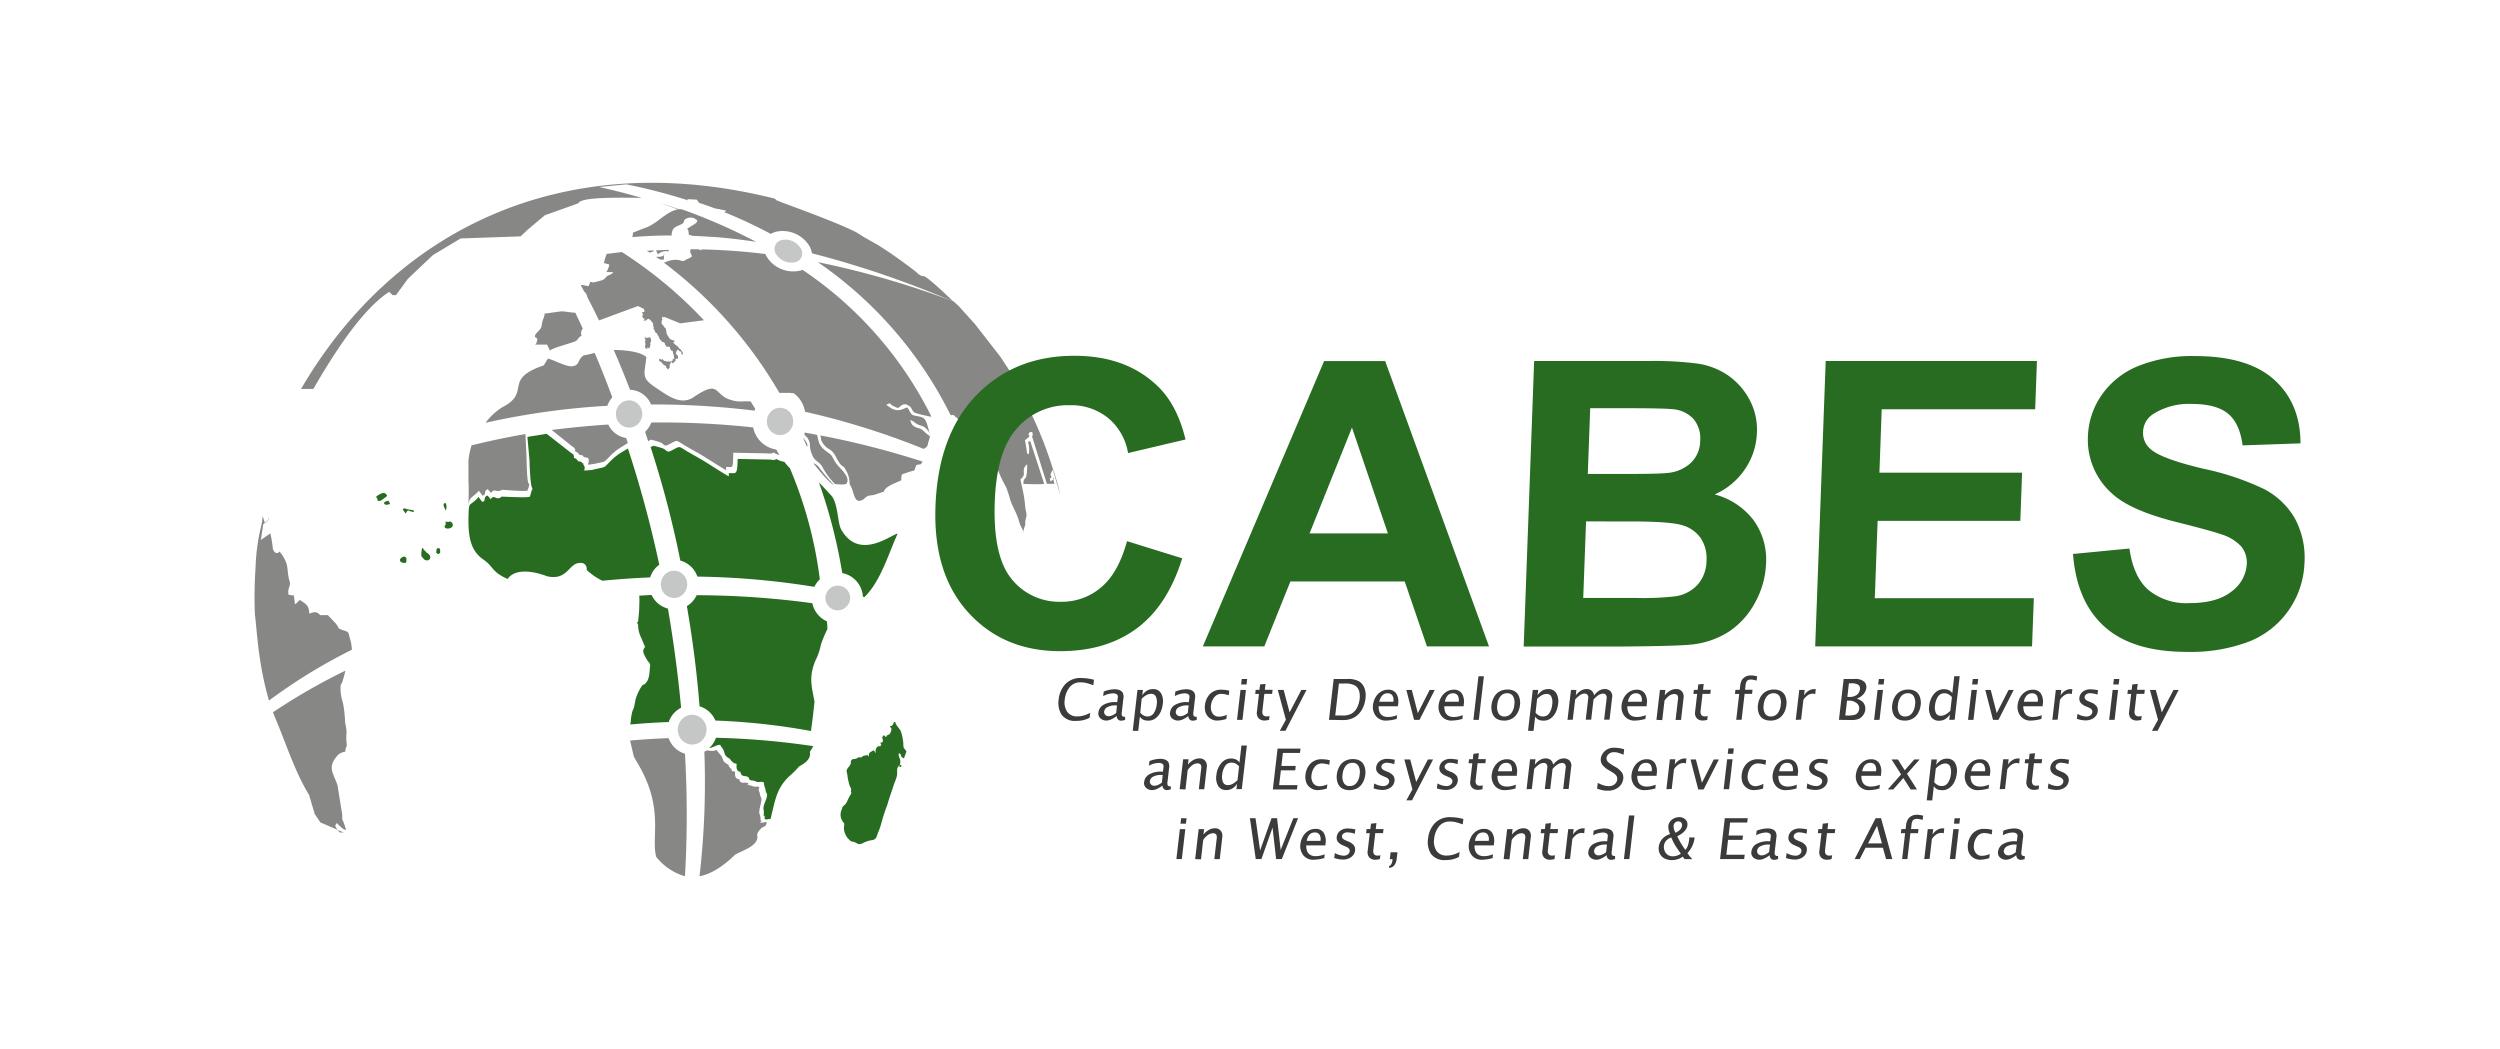 <svg id="Layer_1" data-name="Layer 1" xmlns="http://www.w3.org/2000/svg" viewBox="0 0 459.33 192.67"><defs><style>.cls-1{fill:#3b3b3a;}.cls-1,.cls-2,.cls-3,.cls-4{fill-rule:evenodd;}.cls-2{fill:#276c21;}.cls-3{fill:#878786;}.cls-4,.cls-5{fill:#c5c6c6;}</style></defs><title>Logo_2-Medium</title><path class="cls-1" d="M200.19,131.88a6.24,6.24,0,0,1-.86.35,4.79,4.79,0,0,1-.77.17,6.3,6.3,0,0,1-.85.05,3,3,0,0,1-2.65-1.12,4.07,4.07,0,0,1-.55-2.81,4.83,4.83,0,0,1,1.24-2.84,3.83,3.83,0,0,1,2.93-1.11,9.62,9.62,0,0,1,2.32.33l-.12,1a10.68,10.68,0,0,0-1.51-.46,4.94,4.94,0,0,0-.81-.07,2.46,2.46,0,0,0-2.06.92,4.4,4.4,0,0,0-.87,2.24,3.16,3.16,0,0,0,.44,2.24,2.14,2.14,0,0,0,1.88.85,4,4,0,0,0,.72-.06,4.74,4.74,0,0,0,.73-.19,7.52,7.52,0,0,0,.91-.4Z"/><path class="cls-1" d="M205.15,131.56a4.33,4.33,0,0,1-1,.62,2.16,2.16,0,0,1-.89.21,1.62,1.62,0,0,1-1.06-.39,1.18,1.18,0,0,1-.38-1.13,1.85,1.85,0,0,1,.87-1.34,4.18,4.18,0,0,1,2.34-.53h.24l.08-.66a1.09,1.09,0,0,0,0-.57.61.61,0,0,0-.31-.28,1.35,1.35,0,0,0-.56-.1,4,4,0,0,0-1.79.51l.1-.84a5.52,5.52,0,0,1,2-.42,2.46,2.46,0,0,1,.89.15,1.22,1.22,0,0,1,.6.49,1.71,1.71,0,0,1,.12,1.07l-.29,2.49a1.56,1.56,0,0,0,0,.56.42.42,0,0,0,.16.22.45.45,0,0,0,.26.08l.19,0v.55a1.81,1.81,0,0,1-.76.16.8.8,0,0,1-.5-.18.92.92,0,0,1-.29-.65Zm-.08-.54.16-1.42h-.33a3,3,0,0,0-1.39.3,1.07,1.07,0,0,0-.64.83.72.72,0,0,0,.2.61.81.81,0,0,0,.6.25,1.84,1.84,0,0,0,.67-.14A3.4,3.4,0,0,0,205.07,131Z"/><path class="cls-1" d="M208.12,134.27l.87-7.51h1l-.12,1a2.62,2.62,0,0,1,.86-.86,2.12,2.12,0,0,1,1.1-.29,1.61,1.61,0,0,1,1.48.75,3,3,0,0,1,.33,2,4.68,4.68,0,0,1-.43,1.5,2.89,2.89,0,0,1-.93,1.13,2.16,2.16,0,0,1-1.27.42,4.11,4.11,0,0,1-.71-.08,1.52,1.52,0,0,1-.87-.67l-.3,2.63Zm1.38-3.32a2.57,2.57,0,0,0,.74.57,1.67,1.67,0,0,0,.64.12A1.32,1.32,0,0,0,212,131a3.49,3.49,0,0,0,.53-1.58,2.63,2.63,0,0,0-.15-1.42.9.9,0,0,0-.9-.52,1.81,1.81,0,0,0-.84.23,3.64,3.64,0,0,0-.88.68Z"/><path class="cls-1" d="M218.31,131.56a4.33,4.33,0,0,1-1,.62,2.16,2.16,0,0,1-.89.21,1.62,1.62,0,0,1-1.06-.39,1.18,1.18,0,0,1-.38-1.13,1.85,1.85,0,0,1,.87-1.34,4.18,4.18,0,0,1,2.34-.53h.24l.08-.66a1.09,1.09,0,0,0,0-.57.61.61,0,0,0-.31-.28,1.35,1.35,0,0,0-.56-.1,4,4,0,0,0-1.79.51l.1-.84a5.52,5.52,0,0,1,2-.42,2.46,2.46,0,0,1,.89.15,1.22,1.22,0,0,1,.6.49,1.71,1.71,0,0,1,.12,1.07l-.29,2.49a1.56,1.56,0,0,0,0,.56.42.42,0,0,0,.16.22.45.45,0,0,0,.26.08l.19,0v.55a1.81,1.81,0,0,1-.76.16.8.8,0,0,1-.5-.18.92.92,0,0,1-.29-.65Zm-.08-.54.16-1.42h-.33a3,3,0,0,0-1.39.3,1.07,1.07,0,0,0-.64.83.72.72,0,0,0,.2.61.81.81,0,0,0,.6.25,1.84,1.84,0,0,0,.67-.14A3.4,3.4,0,0,0,218.23,131Z"/><path class="cls-1" d="M225.31,132.1a6.21,6.21,0,0,1-1.69.29,2.19,2.19,0,0,1-1.29-.4,2.15,2.15,0,0,1-.8-1,3.19,3.19,0,0,1-.14-1.46,3.47,3.47,0,0,1,.9-2,2.82,2.82,0,0,1,2.16-.81,6.29,6.29,0,0,1,1.41.18l-.1.84a4.75,4.75,0,0,0-1.34-.25,1.6,1.6,0,0,0-1.33.63,2.86,2.86,0,0,0-.59,1.48,2.09,2.09,0,0,0,.3,1.5,1.35,1.35,0,0,0,1.17.57,3.5,3.5,0,0,0,1.44-.34Z"/><path class="cls-1" d="M227.28,132.26l.64-5.5h1l-.64,5.5Zm.75-6.5.12-1h1l-.12,1Z"/><path class="cls-1" d="M233.17,132.26a3.28,3.28,0,0,1-.81.12,1.44,1.44,0,0,1-1.13-.43,1.5,1.5,0,0,1-.29-1.22l.37-3.23h-.69l.09-.75h.69l.12-1,1-.1-.13,1.09h1.43l-.09.75h-1.43l-.35,3.05a1.15,1.15,0,0,0,.13.83.8.8,0,0,0,.68.25,2.42,2.42,0,0,0,.49-.06Z"/><polygon class="cls-1" points="235.14 134.27 236.26 132.24 234.77 126.76 235.85 126.76 236.94 130.88 239.1 126.76 240.05 126.76 236.18 134.27 235.14 134.27"/><path class="cls-1" d="M244.17,132.26l.87-7.51h2.5a4.28,4.28,0,0,1,2.14.42,2.48,2.48,0,0,1,1,1.22,3.89,3.89,0,0,1,.2,1.94,5.3,5.3,0,0,1-.62,2,3.87,3.87,0,0,1-1.35,1.43,4.21,4.21,0,0,1-2.27.54Zm1.16-.8h1.36a3.22,3.22,0,0,0,1.63-.34,2.6,2.6,0,0,0,1-1.07,4.61,4.61,0,0,0,.49-1.63,3.74,3.74,0,0,0-.09-1.44,1.9,1.9,0,0,0-.71-1,3.76,3.76,0,0,0-2.07-.39H246Z"/><path class="cls-1" d="M256.56,132.1a7,7,0,0,1-1.79.29,2.29,2.29,0,0,1-2-.86,2.74,2.74,0,0,1-.51-2,3.73,3.73,0,0,1,.5-1.47,2.85,2.85,0,0,1,1-1,2.49,2.49,0,0,1,1.3-.34,1.7,1.7,0,0,1,1.47.69,2.9,2.9,0,0,1,.34,2.05l0,.3H253.3a2.63,2.63,0,0,0,.19,1.13,1.44,1.44,0,0,0,.57.62,1.93,1.93,0,0,0,1,.22,3.66,3.66,0,0,0,.63-.05,7,7,0,0,0,1-.28l-.09.79Zm-3.13-3.17H256a1.58,1.58,0,0,0-.2-1.19,1,1,0,0,0-.82-.36,1.3,1.3,0,0,0-1,.39A2.26,2.26,0,0,0,253.43,128.93Z"/><polygon class="cls-1" points="259.81 132.26 258.39 126.76 259.39 126.76 260.5 131.03 262.67 126.76 263.61 126.76 260.81 132.26 259.81 132.26"/><path class="cls-1" d="M268.62,132.1a7,7,0,0,1-1.79.29,2.29,2.29,0,0,1-2-.86,2.74,2.74,0,0,1-.51-2,3.74,3.74,0,0,1,.5-1.47,2.85,2.85,0,0,1,1-1,2.49,2.49,0,0,1,1.3-.34,1.7,1.7,0,0,1,1.47.69,2.9,2.9,0,0,1,.34,2.05l0,.3h-3.56a2.63,2.63,0,0,0,.19,1.13,1.44,1.44,0,0,0,.57.62,1.93,1.93,0,0,0,1,.22,3.66,3.66,0,0,0,.63-.05,7,7,0,0,0,1-.28l-.09.79Zm-3.13-3.17H268a1.59,1.59,0,0,0-.2-1.19,1,1,0,0,0-.81-.36,1.3,1.3,0,0,0-1,.39A2.26,2.26,0,0,0,265.48,128.93Z"/><polygon class="cls-1" points="270.71 132.26 271.64 124.25 272.64 124.25 271.71 132.26 270.71 132.26"/><path class="cls-1" d="M276.33,132.39a2.57,2.57,0,0,1-1.33-.32,1.91,1.91,0,0,1-.8-1,3.27,3.27,0,0,1-.16-1.54,3.91,3.91,0,0,1,.48-1.49,2.63,2.63,0,0,1,1-1,3,3,0,0,1,1.46-.35,2.59,2.59,0,0,1,1.33.32,1.88,1.88,0,0,1,.8,1,3.3,3.3,0,0,1,.16,1.54,3.87,3.87,0,0,1-.49,1.5,2.65,2.65,0,0,1-1,1,2.94,2.94,0,0,1-1.45.35Zm.09-.75a1.54,1.54,0,0,0,1.22-.56,2.88,2.88,0,0,0,.59-1.58,2.42,2.42,0,0,0-.23-1.58,1.2,1.2,0,0,0-1.09-.55,1.54,1.54,0,0,0-1.22.55,2.86,2.86,0,0,0-.59,1.58,2.43,2.43,0,0,0,.23,1.58A1.19,1.19,0,0,0,276.41,131.64Z"/><path class="cls-1" d="M280.75,134.27l.87-7.51h1l-.12,1a2.62,2.62,0,0,1,.86-.86,2.12,2.12,0,0,1,1.1-.29,1.61,1.61,0,0,1,1.48.75,3,3,0,0,1,.33,2,4.69,4.69,0,0,1-.43,1.5,2.89,2.89,0,0,1-.93,1.13,2.16,2.16,0,0,1-1.27.42,4.11,4.11,0,0,1-.71-.08,1.52,1.52,0,0,1-.87-.67l-.3,2.63Zm1.38-3.32a2.57,2.57,0,0,0,.74.57,1.67,1.67,0,0,0,.64.12,1.32,1.32,0,0,0,1.15-.62,3.49,3.49,0,0,0,.53-1.58,2.63,2.63,0,0,0-.15-1.42.9.9,0,0,0-.9-.52,1.81,1.81,0,0,0-.84.23,3.65,3.65,0,0,0-.88.68Z"/><path class="cls-1" d="M288,132.26l.64-5.5h1l-.12,1a3.41,3.41,0,0,1,.87-.82,2,2,0,0,1,1.13-.34,1.46,1.46,0,0,1,.61.12,1.36,1.36,0,0,1,.45.33,1.59,1.59,0,0,1,.31.71,3.25,3.25,0,0,1,.87-.83,2,2,0,0,1,1.11-.33,1.52,1.52,0,0,1,1,.37,1.36,1.36,0,0,1,.32,1.26l-.46,4h-1l.45-3.85a.88.88,0,0,0-.15-.74.69.69,0,0,0-.49-.2,1.62,1.62,0,0,0-.76.22,4.12,4.12,0,0,0-1,.88l-.43,3.69h-1l.45-3.85a.88.88,0,0,0-.15-.75.71.71,0,0,0-.5-.2,1.54,1.54,0,0,0-.75.22,4.46,4.46,0,0,0-1,.89l-.43,3.69Z"/><path class="cls-1" d="M302.24,132.1a7,7,0,0,1-1.79.29,2.29,2.29,0,0,1-2-.86,2.74,2.74,0,0,1-.51-2,3.73,3.73,0,0,1,.5-1.47,2.85,2.85,0,0,1,1-1,2.49,2.49,0,0,1,1.3-.34,1.7,1.7,0,0,1,1.47.69,2.9,2.9,0,0,1,.34,2.05l0,.3H299a2.63,2.63,0,0,0,.19,1.13,1.44,1.44,0,0,0,.57.62,1.93,1.93,0,0,0,1,.22,3.66,3.66,0,0,0,.63-.05,7,7,0,0,0,1-.28l-.09.79Zm-3.13-3.17h2.52a1.59,1.59,0,0,0-.2-1.19,1,1,0,0,0-.81-.36,1.3,1.3,0,0,0-1,.39A2.26,2.26,0,0,0,299.11,128.93Z"/><path class="cls-1" d="M304.34,132.26l.64-5.5h1l-.12,1a3.42,3.42,0,0,1,1-.86,2.21,2.21,0,0,1,1.08-.3,1.36,1.36,0,0,1,1.09.44,1.53,1.53,0,0,1,.29,1.23l-.46,4h-1l.42-3.63a1.75,1.75,0,0,0,0-.75.59.59,0,0,0-.25-.28.75.75,0,0,0-.38-.1,1.88,1.88,0,0,0-.83.23,3.51,3.51,0,0,0-1,1l-.41,3.57Z"/><path class="cls-1" d="M313.68,132.26a3.28,3.28,0,0,1-.81.12,1.44,1.44,0,0,1-1.13-.43,1.49,1.49,0,0,1-.29-1.22l.37-3.23h-.69l.09-.75h.69l.12-1,1-.1-.13,1.09h1.43l-.09.75h-1.43l-.35,3.05a1.15,1.15,0,0,0,.13.83.8.8,0,0,0,.68.25,2.42,2.42,0,0,0,.49-.06Z"/><path class="cls-1" d="M319,132.26l.55-4.76h-.78l.09-.75h.78l.08-.66A2.88,2.88,0,0,1,320,125a1.77,1.77,0,0,1,.65-.64,2,2,0,0,1,1.07-.26,4.36,4.36,0,0,1,1.12.17l-.09.79a3.67,3.67,0,0,0-1.06-.21,1.23,1.23,0,0,0-.43.07.72.72,0,0,0-.34.26,1.82,1.82,0,0,0-.21.78l-.09.77H322l-.09.75h-1.37l-.55,4.76Z"/><path class="cls-1" d="M325.28,132.39a2.57,2.57,0,0,1-1.33-.32,1.91,1.91,0,0,1-.8-1,3.27,3.27,0,0,1-.16-1.54,3.91,3.91,0,0,1,.48-1.49,2.63,2.63,0,0,1,1-1,3,3,0,0,1,1.46-.35,2.59,2.59,0,0,1,1.33.32,1.88,1.88,0,0,1,.8,1,3.3,3.3,0,0,1,.16,1.54,3.88,3.88,0,0,1-.49,1.5,2.65,2.65,0,0,1-1,1,2.94,2.94,0,0,1-1.45.35Zm.09-.75a1.54,1.54,0,0,0,1.22-.56,2.88,2.88,0,0,0,.59-1.58,2.42,2.42,0,0,0-.23-1.58,1.2,1.2,0,0,0-1.09-.55,1.54,1.54,0,0,0-1.22.55,2.86,2.86,0,0,0-.59,1.58,2.43,2.43,0,0,0,.23,1.58A1.19,1.19,0,0,0,325.36,131.64Z"/><path class="cls-1" d="M329.94,132.26l.64-5.5h1l-.12,1a2.61,2.61,0,0,1,.84-.85,1.93,1.93,0,0,1,1-.3l.32,0-.11.93a1.25,1.25,0,0,0-.45-.09,1.62,1.62,0,0,0-.9.28,3.05,3.05,0,0,0-.82.85l-.42,3.64Z"/><path class="cls-1" d="M337.87,132.26l.87-7.51h2a2.44,2.44,0,0,1,1.76.49,1.37,1.37,0,0,1,.4,1.17,2.2,2.2,0,0,1-.48,1.09,2.76,2.76,0,0,1-1.29.86,3,3,0,0,1,1,.51,1.67,1.67,0,0,1,.48.69,1.78,1.78,0,0,1,.1.83,2,2,0,0,1-.38,1,2.07,2.07,0,0,1-.79.68,3.45,3.45,0,0,1-1.43.22Zm1.16-.8h.22a5.6,5.6,0,0,0,1.5-.12,1.2,1.2,0,0,0,.58-.41,1.28,1.28,0,0,0,.26-.65,1.18,1.18,0,0,0-.47-1.1,2.22,2.22,0,0,0-1.46-.45h-.3l-.32,2.73Zm.39-3.41h.34a2.2,2.2,0,0,0,1.42-.4,1.48,1.48,0,0,0,.55-1,.84.84,0,0,0-.29-.82,2.22,2.22,0,0,0-1.32-.28h-.42Z"/><path class="cls-1" d="M344.33,132.26l.64-5.5h1l-.64,5.5Zm.75-6.5.12-1h1l-.12,1Z"/><path class="cls-1" d="M349.95,132.39a2.57,2.57,0,0,1-1.33-.32,1.91,1.91,0,0,1-.8-1,3.27,3.27,0,0,1-.16-1.54,3.91,3.91,0,0,1,.48-1.49,2.63,2.63,0,0,1,1-1,3,3,0,0,1,1.46-.35,2.59,2.59,0,0,1,1.33.32,1.88,1.88,0,0,1,.8,1,3.29,3.29,0,0,1,.16,1.54,3.88,3.88,0,0,1-.49,1.5,2.65,2.65,0,0,1-1,1,2.94,2.94,0,0,1-1.45.35Zm.09-.75a1.54,1.54,0,0,0,1.22-.56,2.88,2.88,0,0,0,.59-1.58,2.42,2.42,0,0,0-.23-1.58,1.2,1.2,0,0,0-1.09-.55,1.54,1.54,0,0,0-1.22.55,2.86,2.86,0,0,0-.59,1.58,2.43,2.43,0,0,0,.23,1.58A1.19,1.19,0,0,0,350,131.64Z"/><path class="cls-1" d="M358.14,132.26l.12-1a2.64,2.64,0,0,1-.87.87,2.14,2.14,0,0,1-1.11.29,1.64,1.64,0,0,1-1.49-.75,3,3,0,0,1-.33-2,4,4,0,0,1,.88-2.18,2.36,2.36,0,0,1,2.42-.79,1.63,1.63,0,0,1,.49.21,1.9,1.9,0,0,1,.45.46l.36-3.13h1l-.93,8Zm.49-4.2a2.62,2.62,0,0,0-.76-.57,1.74,1.74,0,0,0-.64-.11,1.33,1.33,0,0,0-1.16.61,3.43,3.43,0,0,0-.54,1.58,2.58,2.58,0,0,0,.15,1.42.92.92,0,0,0,.91.52,1.84,1.84,0,0,0,.86-.23,3.69,3.69,0,0,0,.89-.68Z"/><path class="cls-1" d="M361.59,132.26l.64-5.5h1l-.64,5.5Zm.75-6.5.12-1h1l-.12,1Z"/><polygon class="cls-1" points="366.18 132.26 364.76 126.76 365.76 126.76 366.86 131.03 369.04 126.76 369.98 126.76 367.18 132.26 366.18 132.26"/><path class="cls-1" d="M375,132.1a7,7,0,0,1-1.79.29,2.29,2.29,0,0,1-2-.86,2.74,2.74,0,0,1-.51-2,3.73,3.73,0,0,1,.5-1.47,2.85,2.85,0,0,1,1-1,2.49,2.49,0,0,1,1.3-.34,1.7,1.7,0,0,1,1.47.69,2.9,2.9,0,0,1,.34,2.05l0,.3h-3.56a2.63,2.63,0,0,0,.19,1.13,1.43,1.43,0,0,0,.57.62,1.93,1.93,0,0,0,1,.22,3.66,3.66,0,0,0,.63-.05,7,7,0,0,0,1-.28l-.09.79Zm-3.13-3.17h2.52a1.58,1.58,0,0,0-.2-1.19,1,1,0,0,0-.81-.36,1.3,1.3,0,0,0-1,.39A2.26,2.26,0,0,0,371.85,128.93Z"/><path class="cls-1" d="M377.08,132.26l.64-5.5h1l-.12,1a2.61,2.61,0,0,1,.84-.85,1.93,1.93,0,0,1,1-.3l.32,0-.11.93a1.25,1.25,0,0,0-.45-.09,1.62,1.62,0,0,0-.9.28,3.06,3.06,0,0,0-.82.85l-.42,3.64Z"/><path class="cls-1" d="M381.59,132.07l.11-.91a3.6,3.6,0,0,0,1.64.49,1.21,1.21,0,0,0,.74-.23.83.83,0,0,0,.35-.58.68.68,0,0,0-.09-.43,1.28,1.28,0,0,0-.61-.42l-.56-.25a2.18,2.18,0,0,1-.91-.65,1.23,1.23,0,0,1-.21-.9,1.63,1.63,0,0,1,.61-1.1,2.26,2.26,0,0,1,1.48-.44,6.2,6.2,0,0,1,1.13.13l.2,0-.1.84a4.55,4.55,0,0,0-1.31-.26,1.18,1.18,0,0,0-.75.21.72.72,0,0,0-.3.49.52.52,0,0,0,.12.4,1.33,1.33,0,0,0,.53.36l.46.2a2.38,2.38,0,0,1,1.14.81,1.43,1.43,0,0,1,.16.87,1.69,1.69,0,0,1-.34.84,1.92,1.92,0,0,1-.79.6,2.73,2.73,0,0,1-1.09.22A5.15,5.15,0,0,1,381.59,132.07Z"/><path class="cls-1" d="M387.52,132.26l.64-5.5h1l-.64,5.5Zm.75-6.5.12-1h1l-.12,1Z"/><path class="cls-1" d="M393.42,132.26a3.28,3.28,0,0,1-.81.12,1.44,1.44,0,0,1-1.13-.43,1.5,1.5,0,0,1-.29-1.22l.37-3.23h-.69l.09-.75h.69l.12-1,1-.1-.13,1.09h1.43l-.09.75h-1.43l-.35,3.05a1.15,1.15,0,0,0,.13.83.8.8,0,0,0,.68.25,2.42,2.42,0,0,0,.49-.06Z"/><polygon class="cls-1" points="395.38 134.27 396.5 132.24 395.01 126.76 396.09 126.76 397.19 130.88 399.34 126.76 400.29 126.76 396.42 134.27 395.38 134.27"/><path class="cls-1" d="M213.55,144.34a4.33,4.33,0,0,1-1,.62,2.16,2.16,0,0,1-.89.21,1.62,1.62,0,0,1-1.06-.39,1.18,1.18,0,0,1-.38-1.13,1.85,1.85,0,0,1,.87-1.34,4.18,4.18,0,0,1,2.34-.53h.24l.08-.66a1.1,1.1,0,0,0,0-.57.61.61,0,0,0-.31-.28,1.34,1.34,0,0,0-.56-.1,4,4,0,0,0-1.79.51l.1-.84a5.52,5.52,0,0,1,2-.42,2.46,2.46,0,0,1,.89.15,1.22,1.22,0,0,1,.6.49,1.71,1.71,0,0,1,.12,1.07l-.29,2.49a1.56,1.56,0,0,0,0,.56.42.42,0,0,0,.16.22.45.45,0,0,0,.26.08l.19,0V145a1.81,1.81,0,0,1-.76.16.8.8,0,0,1-.5-.18.92.92,0,0,1-.29-.65Zm-.08-.54.16-1.42h-.33a3,3,0,0,0-1.39.3,1.07,1.07,0,0,0-.64.83.72.72,0,0,0,.2.61.81.81,0,0,0,.6.25,1.84,1.84,0,0,0,.67-.14A3.41,3.41,0,0,0,213.46,143.8Z"/><path class="cls-1" d="M216.74,145l.64-5.5h1l-.12,1a3.42,3.42,0,0,1,1-.86,2.21,2.21,0,0,1,1.08-.3,1.37,1.37,0,0,1,1.09.44,1.53,1.53,0,0,1,.29,1.23l-.46,4h-1l.42-3.63a1.75,1.75,0,0,0,0-.75.59.59,0,0,0-.25-.28.75.75,0,0,0-.38-.1,1.88,1.88,0,0,0-.83.23,3.51,3.51,0,0,0-1,1l-.41,3.57Z"/><path class="cls-1" d="M227.17,145l.12-1a2.64,2.64,0,0,1-.87.87,2.14,2.14,0,0,1-1.11.29,1.64,1.64,0,0,1-1.49-.75,3,3,0,0,1-.33-2,4,4,0,0,1,.88-2.18,2.28,2.28,0,0,1,1.82-.87,2.31,2.31,0,0,1,.6.08,1.63,1.63,0,0,1,.49.21,1.89,1.89,0,0,1,.45.46l.36-3.13h1l-.93,8Zm.49-4.2a2.62,2.62,0,0,0-.76-.57,1.74,1.74,0,0,0-.64-.11,1.33,1.33,0,0,0-1.16.61,3.43,3.43,0,0,0-.54,1.58,2.58,2.58,0,0,0,.15,1.42.92.92,0,0,0,.91.52,1.84,1.84,0,0,0,.86-.23,3.69,3.69,0,0,0,.89-.68Z"/><polygon class="cls-1" points="233.86 145.05 234.73 137.54 238.95 137.54 238.85 138.34 235.71 138.34 235.43 140.73 238.07 140.73 237.98 141.53 235.34 141.53 235.02 144.25 238.39 144.25 238.29 145.05 233.86 145.05"/><path class="cls-1" d="M243.78,144.88a6.21,6.21,0,0,1-1.69.29,2.19,2.19,0,0,1-1.29-.4,2.14,2.14,0,0,1-.8-1,3.2,3.2,0,0,1-.14-1.46,3.47,3.47,0,0,1,.9-2,2.82,2.82,0,0,1,2.16-.81,6.29,6.29,0,0,1,1.41.18l-.1.84a4.75,4.75,0,0,0-1.34-.25,1.6,1.6,0,0,0-1.33.63,2.86,2.86,0,0,0-.59,1.48,2.09,2.09,0,0,0,.3,1.5,1.35,1.35,0,0,0,1.17.57,3.5,3.5,0,0,0,1.44-.34Z"/><path class="cls-1" d="M247.91,145.17a2.57,2.57,0,0,1-1.33-.32,1.91,1.91,0,0,1-.8-1,3.27,3.27,0,0,1-.16-1.54,3.9,3.9,0,0,1,.48-1.49,2.63,2.63,0,0,1,1-1,3,3,0,0,1,1.46-.35,2.59,2.59,0,0,1,1.33.32,1.88,1.88,0,0,1,.8,1,3.3,3.3,0,0,1,.16,1.54,3.88,3.88,0,0,1-.49,1.5,2.65,2.65,0,0,1-1,1,2.94,2.94,0,0,1-1.45.35Zm.09-.75a1.54,1.54,0,0,0,1.22-.56,2.88,2.88,0,0,0,.59-1.58,2.42,2.42,0,0,0-.23-1.58,1.2,1.2,0,0,0-1.09-.55,1.54,1.54,0,0,0-1.22.55,2.86,2.86,0,0,0-.59,1.58,2.43,2.43,0,0,0,.23,1.58A1.19,1.19,0,0,0,248,144.43Z"/><path class="cls-1" d="M252.38,144.85l.11-.91a3.6,3.6,0,0,0,1.65.49,1.21,1.21,0,0,0,.74-.23.83.83,0,0,0,.35-.58.69.69,0,0,0-.09-.43,1.28,1.28,0,0,0-.61-.42l-.56-.25a2.18,2.18,0,0,1-.91-.65,1.23,1.23,0,0,1-.21-.9,1.63,1.63,0,0,1,.61-1.1,2.26,2.26,0,0,1,1.48-.44,6.2,6.2,0,0,1,1.13.13l.2,0-.1.84a4.55,4.55,0,0,0-1.31-.26,1.18,1.18,0,0,0-.75.21.72.72,0,0,0-.3.49.52.52,0,0,0,.12.4,1.33,1.33,0,0,0,.53.36l.46.2a2.38,2.38,0,0,1,1.14.81,1.43,1.43,0,0,1,.16.87,1.7,1.7,0,0,1-.34.84,1.92,1.92,0,0,1-.79.6,2.72,2.72,0,0,1-1.09.22A5.15,5.15,0,0,1,252.38,144.85Z"/><polygon class="cls-1" points="258.39 147.05 259.51 145.03 258.02 139.54 259.1 139.54 260.2 143.67 262.35 139.54 263.3 139.54 259.43 147.05 258.39 147.05"/><path class="cls-1" d="M264,144.85l.11-.91a3.6,3.6,0,0,0,1.65.49,1.21,1.21,0,0,0,.74-.23.83.83,0,0,0,.35-.58.69.69,0,0,0-.09-.43,1.28,1.28,0,0,0-.61-.42l-.56-.25a2.18,2.18,0,0,1-.91-.65,1.23,1.23,0,0,1-.21-.9,1.63,1.63,0,0,1,.61-1.1,2.26,2.26,0,0,1,1.48-.44,6.2,6.2,0,0,1,1.13.13l.2,0-.1.84a4.55,4.55,0,0,0-1.31-.26,1.18,1.18,0,0,0-.75.21.72.72,0,0,0-.3.49.52.52,0,0,0,.12.4,1.33,1.33,0,0,0,.53.36l.46.2a2.37,2.37,0,0,1,1.14.81,1.43,1.43,0,0,1,.16.87,1.7,1.7,0,0,1-.34.84,1.92,1.92,0,0,1-.79.6,2.72,2.72,0,0,1-1.09.22A5.15,5.15,0,0,1,264,144.85Z"/><path class="cls-1" d="M272.37,145a3.28,3.28,0,0,1-.81.12,1.44,1.44,0,0,1-1.13-.43,1.49,1.49,0,0,1-.29-1.22l.37-3.23h-.69l.09-.75h.69l.12-1,1-.1-.13,1.09H273l-.09.75h-1.43l-.35,3.05a1.15,1.15,0,0,0,.13.83.8.8,0,0,0,.68.25,2.42,2.42,0,0,0,.49-.06Z"/><path class="cls-1" d="M278.38,144.88a7,7,0,0,1-1.79.29,2.29,2.29,0,0,1-2-.86,2.74,2.74,0,0,1-.51-2,3.73,3.73,0,0,1,.5-1.47,2.85,2.85,0,0,1,1-1,2.49,2.49,0,0,1,1.3-.34,1.7,1.7,0,0,1,1.47.69,2.9,2.9,0,0,1,.34,2.05l0,.3h-3.56a2.63,2.63,0,0,0,.19,1.13,1.43,1.43,0,0,0,.57.62,1.93,1.93,0,0,0,1,.22,3.66,3.66,0,0,0,.63-.05,7,7,0,0,0,1-.28l-.09.79Zm-3.13-3.17h2.52a1.58,1.58,0,0,0-.2-1.19,1,1,0,0,0-.82-.36,1.3,1.3,0,0,0-1,.39A2.26,2.26,0,0,0,275.24,141.72Z"/><path class="cls-1" d="M280.48,145l.64-5.5h1l-.12,1a3.41,3.41,0,0,1,.87-.82,2,2,0,0,1,1.13-.34,1.47,1.47,0,0,1,.61.12,1.36,1.36,0,0,1,.45.33,1.59,1.59,0,0,1,.31.71,3.26,3.26,0,0,1,.87-.83,2,2,0,0,1,1.11-.33,1.52,1.52,0,0,1,1,.37,1.36,1.36,0,0,1,.32,1.26l-.46,4h-1l.45-3.85a.88.88,0,0,0-.15-.74.69.69,0,0,0-.49-.2,1.62,1.62,0,0,0-.76.22,4.12,4.12,0,0,0-1,.88l-.43,3.69h-1l.45-3.85a.88.88,0,0,0-.15-.75.71.71,0,0,0-.5-.2,1.54,1.54,0,0,0-.75.22,4.46,4.46,0,0,0-1,.89l-.43,3.69Z"/><path class="cls-1" d="M293.44,144.9l.12-1.06a6.46,6.46,0,0,0,1.27.51,3.75,3.75,0,0,0,.77.09,1.59,1.59,0,0,0,1.06-.35,1.27,1.27,0,0,0,.47-.84,1.18,1.18,0,0,0-.12-.68,2.56,2.56,0,0,0-.9-.75l-.49-.3a3.84,3.84,0,0,1-1.27-1.07,1.65,1.65,0,0,1-.23-1.08,2.1,2.1,0,0,1,.4-1,2.39,2.39,0,0,1,.85-.73,2.66,2.66,0,0,1,1.23-.26,6.1,6.1,0,0,1,1.81.29l-.11,1a8.46,8.46,0,0,0-1.11-.4,2.79,2.79,0,0,0-.62-.07,1.4,1.4,0,0,0-1,.34,1.17,1.17,0,0,0-.4.69.9.9,0,0,0,.09.49,1.19,1.19,0,0,0,.35.43,6.47,6.47,0,0,0,.64.43l.5.3a3.73,3.73,0,0,1,1.27,1.09,1.78,1.78,0,0,1,.22,1.14,2.33,2.33,0,0,1-.85,1.52,3,3,0,0,1-2.05.64,5.31,5.31,0,0,1-.77-.05A9.08,9.08,0,0,1,293.44,144.9Z"/><path class="cls-1" d="M304.07,144.88a7,7,0,0,1-1.79.29,2.29,2.29,0,0,1-2-.86,2.74,2.74,0,0,1-.51-2,3.73,3.73,0,0,1,.5-1.47,2.85,2.85,0,0,1,1-1,2.49,2.49,0,0,1,1.3-.34,1.7,1.7,0,0,1,1.47.69,2.9,2.9,0,0,1,.34,2.05l0,.3h-3.56a2.63,2.63,0,0,0,.19,1.13,1.43,1.43,0,0,0,.57.62,1.93,1.93,0,0,0,1,.22,3.66,3.66,0,0,0,.63-.05,7,7,0,0,0,1-.28l-.09.79Zm-3.13-3.17h2.52a1.58,1.58,0,0,0-.2-1.19,1,1,0,0,0-.82-.36,1.3,1.3,0,0,0-1,.39A2.26,2.26,0,0,0,300.94,141.72Z"/><path class="cls-1" d="M306.17,145l.64-5.5h1l-.12,1a2.61,2.61,0,0,1,.84-.85,1.93,1.93,0,0,1,1-.3l.32,0-.11.93a1.25,1.25,0,0,0-.45-.09,1.62,1.62,0,0,0-.9.28,3.06,3.06,0,0,0-.82.85l-.42,3.64Z"/><polygon class="cls-1" points="312.02 145.05 310.6 139.54 311.59 139.54 312.7 143.81 314.88 139.54 315.81 139.54 313.01 145.05 312.02 145.05"/><path class="cls-1" d="M316.69,145l.64-5.5h1l-.64,5.5Zm.75-6.5.12-1h1l-.12,1Z"/><path class="cls-1" d="M323.93,144.88a6.21,6.21,0,0,1-1.69.29,2.19,2.19,0,0,1-1.29-.4,2.14,2.14,0,0,1-.8-1,3.19,3.19,0,0,1-.14-1.46,3.47,3.47,0,0,1,.9-2,2.82,2.82,0,0,1,2.16-.81,6.29,6.29,0,0,1,1.41.18l-.1.84a4.75,4.75,0,0,0-1.34-.25,1.6,1.6,0,0,0-1.33.63,2.86,2.86,0,0,0-.59,1.48,2.09,2.09,0,0,0,.3,1.5,1.35,1.35,0,0,0,1.17.57A3.5,3.5,0,0,0,324,144Z"/><path class="cls-1" d="M330,144.88a7,7,0,0,1-1.79.29,2.29,2.29,0,0,1-2-.86,2.74,2.74,0,0,1-.51-2,3.73,3.73,0,0,1,.5-1.47,2.85,2.85,0,0,1,1-1,2.49,2.49,0,0,1,1.3-.34,1.7,1.7,0,0,1,1.47.69,2.9,2.9,0,0,1,.34,2.05l0,.3h-3.56a2.63,2.63,0,0,0,.19,1.13,1.43,1.43,0,0,0,.57.62,1.93,1.93,0,0,0,1,.22,3.66,3.66,0,0,0,.63-.05,7,7,0,0,0,1-.28l-.09.79Zm-3.13-3.17h2.52a1.58,1.58,0,0,0-.2-1.19,1,1,0,0,0-.82-.36,1.3,1.3,0,0,0-1,.39A2.26,2.26,0,0,0,326.9,141.72Z"/><path class="cls-1" d="M331.94,144.85l.11-.91a3.6,3.6,0,0,0,1.65.49,1.21,1.21,0,0,0,.74-.23.83.83,0,0,0,.35-.58.69.69,0,0,0-.09-.43,1.28,1.28,0,0,0-.61-.42l-.56-.25a2.18,2.18,0,0,1-.91-.65,1.23,1.23,0,0,1-.21-.9,1.63,1.63,0,0,1,.61-1.1,2.26,2.26,0,0,1,1.48-.44,6.2,6.2,0,0,1,1.13.13l.2,0-.1.84a4.55,4.55,0,0,0-1.31-.26,1.18,1.18,0,0,0-.75.21.72.72,0,0,0-.3.49.52.52,0,0,0,.12.4,1.33,1.33,0,0,0,.53.36l.46.2a2.37,2.37,0,0,1,1.14.81,1.43,1.43,0,0,1,.16.87,1.69,1.69,0,0,1-.34.84,1.92,1.92,0,0,1-.79.6,2.72,2.72,0,0,1-1.09.22A5.15,5.15,0,0,1,331.94,144.85Z"/><path class="cls-1" d="M345.29,144.88a7,7,0,0,1-1.79.29,2.29,2.29,0,0,1-2-.86,2.74,2.74,0,0,1-.51-2,3.73,3.73,0,0,1,.5-1.47,2.85,2.85,0,0,1,1-1,2.49,2.49,0,0,1,1.3-.34,1.7,1.7,0,0,1,1.47.69,2.9,2.9,0,0,1,.34,2.05l0,.3H342a2.63,2.63,0,0,0,.19,1.13,1.43,1.43,0,0,0,.57.62,1.93,1.93,0,0,0,1,.22,3.66,3.66,0,0,0,.63-.05,7,7,0,0,0,1-.28l-.09.79Zm-3.13-3.17h2.52a1.58,1.58,0,0,0-.2-1.19,1,1,0,0,0-.82-.36,1.3,1.3,0,0,0-1,.39A2.26,2.26,0,0,0,342.15,141.72Z"/><polygon class="cls-1" points="346.84 145.05 349.29 142.28 347.54 139.54 348.7 139.54 349.96 141.52 351.71 139.54 352.69 139.54 350.38 142.17 352.21 145.05 351.05 145.05 349.7 142.94 347.84 145.05 346.84 145.05"/><path class="cls-1" d="M354,147.05l.87-7.51h1l-.12,1a2.62,2.62,0,0,1,.86-.86,2.12,2.12,0,0,1,1.1-.29,1.61,1.61,0,0,1,1.48.75,3,3,0,0,1,.33,2,4.69,4.69,0,0,1-.43,1.5,2.89,2.89,0,0,1-.93,1.13,2.16,2.16,0,0,1-1.27.42,4.11,4.11,0,0,1-.71-.08,1.52,1.52,0,0,1-.87-.67l-.3,2.63Zm1.38-3.32a2.58,2.58,0,0,0,.74.57,1.67,1.67,0,0,0,.64.12,1.32,1.32,0,0,0,1.15-.62,3.49,3.49,0,0,0,.53-1.58,2.63,2.63,0,0,0-.15-1.42.9.9,0,0,0-.9-.52,1.8,1.8,0,0,0-.84.23,3.65,3.65,0,0,0-.88.68Z"/><path class="cls-1" d="M365.31,144.88a7,7,0,0,1-1.79.29,2.29,2.29,0,0,1-2-.86,2.74,2.74,0,0,1-.51-2,3.73,3.73,0,0,1,.5-1.47,2.85,2.85,0,0,1,1-1,2.49,2.49,0,0,1,1.3-.34,1.7,1.7,0,0,1,1.47.69,2.9,2.9,0,0,1,.34,2.05l0,.3h-3.56a2.63,2.63,0,0,0,.19,1.13,1.43,1.43,0,0,0,.57.62,1.93,1.93,0,0,0,1,.22,3.66,3.66,0,0,0,.63-.05,7,7,0,0,0,1-.28l-.09.79Zm-3.13-3.17h2.52a1.58,1.58,0,0,0-.2-1.19,1,1,0,0,0-.82-.36,1.3,1.3,0,0,0-1,.39A2.26,2.26,0,0,0,362.18,141.72Z"/><path class="cls-1" d="M367.41,145l.64-5.5h1l-.12,1a2.61,2.61,0,0,1,.84-.85,1.93,1.93,0,0,1,1-.3l.32,0-.11.93a1.25,1.25,0,0,0-.45-.09,1.62,1.62,0,0,0-.9.28,3.06,3.06,0,0,0-.82.85l-.42,3.64Z"/><path class="cls-1" d="M374.56,145a3.28,3.28,0,0,1-.81.12,1.44,1.44,0,0,1-1.13-.43,1.49,1.49,0,0,1-.29-1.22l.37-3.23H372l.09-.75h.69l.12-1,1-.1-.13,1.09h1.43l-.09.75H373.7l-.35,3.05a1.15,1.15,0,0,0,.13.83.8.8,0,0,0,.68.25,2.42,2.42,0,0,0,.49-.06Z"/><path class="cls-1" d="M376.25,144.85l.11-.91a3.6,3.6,0,0,0,1.65.49,1.21,1.21,0,0,0,.74-.23.83.83,0,0,0,.35-.58.69.69,0,0,0-.09-.43,1.28,1.28,0,0,0-.61-.42l-.56-.25a2.18,2.18,0,0,1-.91-.65,1.23,1.23,0,0,1-.21-.9,1.63,1.63,0,0,1,.61-1.1,2.26,2.26,0,0,1,1.48-.44,6.2,6.2,0,0,1,1.13.13l.2,0-.1.84a4.55,4.55,0,0,0-1.31-.26,1.18,1.18,0,0,0-.75.21.72.72,0,0,0-.3.49.52.52,0,0,0,.12.4,1.33,1.33,0,0,0,.53.36l.46.2a2.37,2.37,0,0,1,1.14.81,1.43,1.43,0,0,1,.16.87,1.7,1.7,0,0,1-.34.84,1.92,1.92,0,0,1-.79.6,2.72,2.72,0,0,1-1.09.22A5.15,5.15,0,0,1,376.25,144.85Z"/><path class="cls-1" d="M216.14,157.84l.64-5.5h1l-.64,5.5Zm.75-6.5.12-1h1l-.12,1Z"/><path class="cls-1" d="M219.59,157.84l.64-5.5h1l-.12,1a3.42,3.42,0,0,1,1-.86,2.21,2.21,0,0,1,1.08-.3,1.37,1.37,0,0,1,1.09.44,1.53,1.53,0,0,1,.29,1.23l-.46,4h-1l.42-3.63a1.75,1.75,0,0,0,0-.75.59.59,0,0,0-.25-.28.75.75,0,0,0-.38-.1,1.88,1.88,0,0,0-.83.23,3.52,3.52,0,0,0-1,1l-.41,3.57Z"/><polygon class="cls-1" points="230.72 157.84 229.65 150.33 230.68 150.33 231.52 156.26 233.62 150.33 234.64 150.33 235.3 156.17 237.63 150.33 238.5 150.33 235.51 157.84 234.46 157.84 233.81 152.05 231.76 157.84 230.72 157.84"/><path class="cls-1" d="M243.22,157.67a7,7,0,0,1-1.79.29,2.29,2.29,0,0,1-2-.86,2.74,2.74,0,0,1-.51-2,3.73,3.73,0,0,1,.5-1.47,2.84,2.84,0,0,1,1-1,2.49,2.49,0,0,1,1.3-.34,1.7,1.7,0,0,1,1.47.69,2.89,2.89,0,0,1,.34,2.05l0,.3H240a2.63,2.63,0,0,0,.19,1.13,1.43,1.43,0,0,0,.57.62,1.93,1.93,0,0,0,1,.22,3.66,3.66,0,0,0,.63-.05,7,7,0,0,0,1-.28l-.09.79Zm-3.13-3.17h2.52a1.59,1.59,0,0,0-.2-1.19,1,1,0,0,0-.81-.36,1.3,1.3,0,0,0-1,.39A2.26,2.26,0,0,0,240.09,154.5Z"/><path class="cls-1" d="M245.14,157.64l.11-.91a3.6,3.6,0,0,0,1.64.49,1.21,1.21,0,0,0,.74-.23.83.83,0,0,0,.35-.58.68.68,0,0,0-.09-.43,1.28,1.28,0,0,0-.61-.42l-.56-.25a2.18,2.18,0,0,1-.91-.65,1.23,1.23,0,0,1-.21-.9,1.63,1.63,0,0,1,.61-1.1,2.26,2.26,0,0,1,1.48-.44,6.21,6.21,0,0,1,1.13.13l.2,0-.1.84a4.54,4.54,0,0,0-1.31-.26,1.18,1.18,0,0,0-.75.21.72.72,0,0,0-.3.49.52.52,0,0,0,.12.4,1.33,1.33,0,0,0,.53.36l.46.2a2.38,2.38,0,0,1,1.14.81,1.43,1.43,0,0,1,.16.87,1.7,1.7,0,0,1-.34.84,1.92,1.92,0,0,1-.79.6,2.72,2.72,0,0,1-1.09.22A5.15,5.15,0,0,1,245.14,157.64Z"/><path class="cls-1" d="M253.52,157.84a3.28,3.28,0,0,1-.81.12,1.44,1.44,0,0,1-1.13-.43,1.49,1.49,0,0,1-.29-1.22l.38-3.23H251l.09-.75h.69l.12-1,1-.1-.13,1.09h1.43l-.09.75h-1.43l-.35,3.05a1.15,1.15,0,0,0,.13.83.8.8,0,0,0,.68.25,2.41,2.41,0,0,0,.49-.06Z"/><path class="cls-1" d="M255.23,159.47l0-.37a.57.57,0,0,0,.28-.17,1.32,1.32,0,0,0,.2-.32,2.38,2.38,0,0,0,.14-.66v-.1h-.5l.15-1.26h1.26l-.13,1.09a2.52,2.52,0,0,1-.45,1.3A1.41,1.41,0,0,1,255.23,159.47Z"/><path class="cls-1" d="M268.06,157.45a6.23,6.23,0,0,1-.86.35,4.8,4.8,0,0,1-.77.17,6.3,6.3,0,0,1-.85.05,3,3,0,0,1-2.65-1.12,4.07,4.07,0,0,1-.55-2.81,4.83,4.83,0,0,1,1.24-2.84,3.83,3.83,0,0,1,2.93-1.11,9.62,9.62,0,0,1,2.32.33l-.12,1a10.68,10.68,0,0,0-1.51-.46,4.93,4.93,0,0,0-.81-.07,2.46,2.46,0,0,0-2.06.92,4.4,4.4,0,0,0-.87,2.24,3.16,3.16,0,0,0,.44,2.24,2.14,2.14,0,0,0,1.88.85,4,4,0,0,0,.72-.06,4.76,4.76,0,0,0,.73-.19,7.56,7.56,0,0,0,.91-.4Z"/><path class="cls-1" d="M274.17,157.67a7,7,0,0,1-1.79.29,2.29,2.29,0,0,1-2-.86,2.74,2.74,0,0,1-.51-2,3.73,3.73,0,0,1,.5-1.47,2.84,2.84,0,0,1,1-1,2.49,2.49,0,0,1,1.3-.34,1.7,1.7,0,0,1,1.47.69,2.89,2.89,0,0,1,.34,2.05l0,.3h-3.56a2.63,2.63,0,0,0,.19,1.13,1.43,1.43,0,0,0,.57.62,1.93,1.93,0,0,0,1,.22,3.66,3.66,0,0,0,.63-.05,7,7,0,0,0,1-.28l-.09.79ZM271,154.5h2.52a1.59,1.59,0,0,0-.2-1.19,1,1,0,0,0-.81-.36,1.3,1.3,0,0,0-1,.39A2.26,2.26,0,0,0,271,154.5Z"/><path class="cls-1" d="M276.27,157.84l.64-5.5h1l-.12,1a3.42,3.42,0,0,1,1-.86,2.21,2.21,0,0,1,1.08-.3,1.37,1.37,0,0,1,1.09.44,1.53,1.53,0,0,1,.29,1.23l-.46,4h-1l.42-3.63a1.75,1.75,0,0,0,0-.75.59.59,0,0,0-.25-.28.75.75,0,0,0-.38-.1,1.88,1.88,0,0,0-.83.23,3.52,3.52,0,0,0-1,1l-.41,3.57Z"/><path class="cls-1" d="M285.61,157.84a3.28,3.28,0,0,1-.81.12,1.44,1.44,0,0,1-1.13-.43,1.5,1.5,0,0,1-.29-1.22l.38-3.23h-.69l.09-.75h.69l.12-1,1-.1-.13,1.09h1.43l-.09.75h-1.43l-.35,3.05a1.15,1.15,0,0,0,.13.83.8.8,0,0,0,.68.25,2.41,2.41,0,0,0,.49-.06Z"/><path class="cls-1" d="M287.49,157.84l.64-5.5h1l-.12,1a2.61,2.61,0,0,1,.84-.85,1.93,1.93,0,0,1,1-.3l.32,0-.11.93a1.26,1.26,0,0,0-.45-.09,1.62,1.62,0,0,0-.9.28,3.06,3.06,0,0,0-.82.85l-.42,3.64Z"/><path class="cls-1" d="M295.17,157.13a4.33,4.33,0,0,1-1,.62,2.16,2.16,0,0,1-.89.21,1.62,1.62,0,0,1-1.06-.39,1.18,1.18,0,0,1-.38-1.13,1.85,1.85,0,0,1,.87-1.34,4.18,4.18,0,0,1,2.34-.53h.24l.08-.66a1.1,1.1,0,0,0,0-.57.61.61,0,0,0-.31-.28,1.34,1.34,0,0,0-.56-.1,4,4,0,0,0-1.79.51l.1-.84a5.53,5.53,0,0,1,2-.42,2.46,2.46,0,0,1,.89.15,1.21,1.21,0,0,1,.6.49,1.71,1.71,0,0,1,.12,1.07l-.29,2.49a1.55,1.55,0,0,0,0,.56.42.42,0,0,0,.16.22.45.45,0,0,0,.26.08l.19,0v.55a1.81,1.81,0,0,1-.76.16.8.8,0,0,1-.5-.18.92.92,0,0,1-.29-.65Zm-.08-.54.16-1.42h-.33a3,3,0,0,0-1.39.3,1.07,1.07,0,0,0-.64.83.72.72,0,0,0,.2.61.81.81,0,0,0,.6.25,1.83,1.83,0,0,0,.67-.14A3.4,3.4,0,0,0,295.08,156.59Z"/><polygon class="cls-1" points="298.37 157.84 299.29 149.83 300.29 149.83 299.36 157.84 298.37 157.84"/><path class="cls-1" d="M309.5,157.84l-.31-.45a3.46,3.46,0,0,1-2,.64,3,3,0,0,1-1.34-.3,1.9,1.9,0,0,1-.88-.87,2.2,2.2,0,0,1-.21-1.25,2.81,2.81,0,0,1,.56-1.36,3,3,0,0,1,1.54-1,3.09,3.09,0,0,1-.33-1.53,1.59,1.59,0,0,1,.33-.79,2,2,0,0,1,.72-.58,2.15,2.15,0,0,1,.94-.21,1.52,1.52,0,0,1,1.16.44,1.27,1.27,0,0,1,.35,1.07q-.13,1.13-1.86,2a13.16,13.16,0,0,0,1.49,2.5,2.68,2.68,0,0,0,.34-.51,3.29,3.29,0,0,0,.21-.61,6.15,6.15,0,0,0,.15-.79l0-.37h1a4.89,4.89,0,0,1-1.33,2.87,8.37,8.37,0,0,0,.91,1.12Zm-.69-1q-.61-.87-1-1.49t-.75-1.48a2.21,2.21,0,0,0-1,.67,1.74,1.74,0,0,0-.34.84,1.86,1.86,0,0,0,.15,1,1.55,1.55,0,0,0,.59.71,1.66,1.66,0,0,0,.92.24,2.52,2.52,0,0,0,1.41-.46Zm-1-3.83q1.13-.49,1.23-1.31a.72.72,0,0,0-.14-.56.66.66,0,0,0-.55-.22.75.75,0,0,0-.62.25,1,1,0,0,0-.24.53A2.48,2.48,0,0,0,307.84,153Z"/><polygon class="cls-1" points="316.03 157.84 316.9 150.33 321.12 150.33 321.02 151.13 317.88 151.13 317.6 153.52 320.24 153.52 320.14 154.31 317.5 154.31 317.19 157.04 320.56 157.04 320.46 157.84 316.03 157.84"/><path class="cls-1" d="M325.12,157.13a4.34,4.34,0,0,1-1,.62,2.16,2.16,0,0,1-.89.21,1.62,1.62,0,0,1-1.06-.39,1.18,1.18,0,0,1-.38-1.13,1.85,1.85,0,0,1,.87-1.34,4.18,4.18,0,0,1,2.34-.53h.24l.08-.66a1.1,1.1,0,0,0,0-.57.61.61,0,0,0-.31-.28,1.34,1.34,0,0,0-.56-.1,4,4,0,0,0-1.79.51l.1-.84a5.53,5.53,0,0,1,2-.42,2.46,2.46,0,0,1,.89.15,1.22,1.22,0,0,1,.6.49,1.71,1.71,0,0,1,.12,1.07l-.29,2.49a1.56,1.56,0,0,0,0,.56.42.42,0,0,0,.16.22.45.45,0,0,0,.26.08l.19,0v.55a1.81,1.81,0,0,1-.76.16.8.8,0,0,1-.5-.18.92.92,0,0,1-.29-.65Zm-.08-.54.16-1.42h-.33a3,3,0,0,0-1.39.3,1.07,1.07,0,0,0-.64.83.72.72,0,0,0,.2.61.81.81,0,0,0,.6.25,1.84,1.84,0,0,0,.67-.14A3.4,3.4,0,0,0,325,156.59Z"/><path class="cls-1" d="M328.14,157.64l.11-.91a3.6,3.6,0,0,0,1.64.49,1.21,1.21,0,0,0,.74-.23.83.83,0,0,0,.35-.58.68.68,0,0,0-.09-.43,1.28,1.28,0,0,0-.61-.42l-.56-.25a2.18,2.18,0,0,1-.91-.65,1.23,1.23,0,0,1-.21-.9,1.63,1.63,0,0,1,.61-1.1,2.26,2.26,0,0,1,1.48-.44,6.21,6.21,0,0,1,1.13.13l.2,0-.1.84a4.54,4.54,0,0,0-1.31-.26,1.18,1.18,0,0,0-.75.21.72.72,0,0,0-.3.49.52.52,0,0,0,.12.4,1.33,1.33,0,0,0,.53.36l.46.2a2.38,2.38,0,0,1,1.14.81,1.43,1.43,0,0,1,.16.87,1.7,1.7,0,0,1-.34.84,1.92,1.92,0,0,1-.79.6,2.72,2.72,0,0,1-1.09.22A5.15,5.15,0,0,1,328.14,157.64Z"/><path class="cls-1" d="M336.51,157.84a3.28,3.28,0,0,1-.81.12,1.44,1.44,0,0,1-1.13-.43,1.49,1.49,0,0,1-.29-1.22l.38-3.23H334l.09-.75h.69l.12-1,1-.1-.13,1.09h1.43l-.09.75h-1.43l-.35,3.05a1.15,1.15,0,0,0,.13.83.8.8,0,0,0,.68.25,2.41,2.41,0,0,0,.49-.06Z"/><path class="cls-1" d="M340.76,157.84l3.85-7.51h1l2.07,7.51h-1.15l-.58-2.08h-3.19l-1.06,2.08Zm2.46-2.88h2.55l-.9-3.23Z"/><path class="cls-1" d="M349.48,157.84l.55-4.76h-.78l.09-.75h.78l.08-.66a2.88,2.88,0,0,1,.3-1.07,1.77,1.77,0,0,1,.65-.64,2,2,0,0,1,1.07-.26,4.36,4.36,0,0,1,1.12.17l-.09.79a3.66,3.66,0,0,0-1.06-.21,1.23,1.23,0,0,0-.43.07.72.72,0,0,0-.34.26,1.82,1.82,0,0,0-.21.78l-.09.77h1.37l-.09.75H351l-.55,4.76Z"/><path class="cls-1" d="M353.55,157.84l.64-5.5h1l-.12,1a2.61,2.61,0,0,1,.84-.85,1.93,1.93,0,0,1,1-.3l.32,0-.11.93a1.26,1.26,0,0,0-.45-.09,1.62,1.62,0,0,0-.9.28,3.06,3.06,0,0,0-.82.85l-.42,3.64Z"/><path class="cls-1" d="M358.25,157.84l.64-5.5h1l-.64,5.5Zm.75-6.5.12-1h1l-.12,1Z"/><path class="cls-1" d="M365.49,157.67a6.21,6.21,0,0,1-1.69.29,2.19,2.19,0,0,1-1.29-.4,2.14,2.14,0,0,1-.8-1,3.2,3.2,0,0,1-.14-1.46,3.47,3.47,0,0,1,.9-2,2.82,2.82,0,0,1,2.16-.81,6.29,6.29,0,0,1,1.41.18l-.1.84a4.75,4.75,0,0,0-1.34-.25,1.6,1.6,0,0,0-1.33.63,2.86,2.86,0,0,0-.59,1.48,2.09,2.09,0,0,0,.3,1.5,1.35,1.35,0,0,0,1.17.57,3.5,3.5,0,0,0,1.44-.34Z"/><path class="cls-1" d="M370.44,157.13a4.34,4.34,0,0,1-1,.62,2.16,2.16,0,0,1-.89.21,1.62,1.62,0,0,1-1.06-.39,1.18,1.18,0,0,1-.38-1.13,1.85,1.85,0,0,1,.87-1.34,4.18,4.18,0,0,1,2.34-.53h.24l.08-.66a1.1,1.1,0,0,0,0-.57.61.61,0,0,0-.31-.28,1.34,1.34,0,0,0-.56-.1,4,4,0,0,0-1.79.51l.1-.84a5.53,5.53,0,0,1,2-.42,2.46,2.46,0,0,1,.89.15,1.22,1.22,0,0,1,.6.49,1.71,1.71,0,0,1,.12,1.07l-.29,2.49a1.56,1.56,0,0,0,0,.56.42.42,0,0,0,.16.22.45.45,0,0,0,.26.08l.19,0v.55a1.81,1.81,0,0,1-.76.16.8.8,0,0,1-.5-.18.92.92,0,0,1-.29-.65Zm-.08-.54.17-1.42h-.33a3,3,0,0,0-1.39.3,1.07,1.07,0,0,0-.64.83.72.72,0,0,0,.2.61.81.81,0,0,0,.6.25,1.84,1.84,0,0,0,.67-.14A3.4,3.4,0,0,0,370.35,156.59Z"/><path class="cls-2" d="M117.45,111.37c0,1.11-.15,2-.2,2.84l-.17.1a.84.84,0,0,0,.16.47,5.3,5.3,0,0,0,.6,2.46c.23.56.44,1.09.67,1.56-.23.64-.79.58.45,2.56.23.38.57.5.48,1.12-.15,1.11-.06,2.33-.89,3.12-.2.19-.39.2-.55.33a8.57,8.57,0,0,0-.86,1.56,7.74,7.74,0,0,0-.42,1.22,10.79,10.79,0,0,1-.28,1.39,5,5,0,0,0-.26.63,9.21,9.21,0,0,0-.28,1.75l-.09.63q3.54-.32,7.06-.45a4.57,4.57,0,0,1,2.27-2.63c-.57-6.13-1.39-12.23-2.42-18.21a4.57,4.57,0,0,1-3-2.51l-2.27.13A14.79,14.79,0,0,1,117.45,111.37Z"/><path class="cls-2" d="M149,134.31q.39-2.72.65-5.42c-.46-2.54-1.25-4.72.47-8.15a12.06,12.06,0,0,0,.71-2.31,22.6,22.6,0,0,1,1.19-2.85q0-.71-.09-1.42a4.69,4.69,0,0,1-2.68-3.33A159.76,159.76,0,0,0,128,109.36a4.58,4.58,0,0,1-1.8,2c1.05,6.07,1.85,12.25,2.33,18.41a4.57,4.57,0,0,1,2.91,2.62A121,121,0,0,1,149,134.31Z"/><path class="cls-2" d="M158.84,109.7c3-3,4.29-7.69,6.09-11.66-1.19.17-7.06,5.06-10.36-.73-.69-1.2-.55-4.36-1.67-6.08-.92-1-1.73-1.88-2.44-2.61a96.18,96.18,0,0,1,4.29,16.67,4.69,4.69,0,0,1,3.79,4.35Z"/><path class="cls-3" d="M109.26,64.83a17.61,17.61,0,0,1-2,.46c-1.24.81-.66,1.81-2.1,2-1.08.15-3.28-1.11-4.48-1.41-1.18,1.82-.26.92-2.4,1.88-5.2,2.34-1,4.51-6,7.07a11.58,11.58,0,0,0-3.07,2.85,136.76,136.76,0,0,1,22.38-3.12A4.48,4.48,0,0,1,112.5,73Q110.94,68.79,109.26,64.83Z"/><path class="cls-3" d="M138.77,75.13q-.43-.7-.87-1.39h-1.26a6,6,0,0,1-2.91-.46c-2.54-1.06-1.63-3.45-6.31-.3-2.32,1.56-4.7-.27-6.66-1.57-3.06-2-2.36-2.37-2-5.8-1-.94-3.63-1.3-6-1.31q1.54,3.53,3,7.32a4.3,4.3,0,0,1,3.85,2.69,151.84,151.84,0,0,1,19,1.14Z"/><path class="cls-3" d="M64.65,119.38a7.67,7.67,0,0,0-.38-2.14c-.16-.65-.17-1.09-.68-1.26-2.19-.74-.76-.28-2.35-1.91l-1-1.05H58.81c-.65-.8-1.21-.53-2-.28,0-1.35-.45-1.64-1.35-2.27-.49-.34-.44-.21-.75.13l-.08.09-.44.34-.18-1.6-1-.16c-.25-1.26.52-1.56.17-2.59s-.26-2.19-.53-3.11a6.53,6.53,0,0,0-1.31-2.24c-.22.37-.9.54-1.21-.54A22.12,22.12,0,0,0,49.67,98h0l-1.74,1.21.44-2.9.88-.67a2.14,2.14,0,0,1,.08-.46c.29.22-.5.69-.7.84l-.38-1.28a9.29,9.29,0,0,1-.3,2.07,36.43,36.43,0,0,0-1,7.58,77.33,77.33,0,0,0-.12,8.45c.29,2.46.48,5.27.86,7.76a60.41,60.41,0,0,0,1.73,8.12A99.76,99.76,0,0,1,64.65,119.38Z"/><path class="cls-3" d="M62.17,138.6l-1.09,1.53Z"/><path class="cls-3" d="M105.7,57.45c-.87,0-1.88-.28-2.7-.23l-3.05.42c.24.26.11,0,.06.39a2.56,2.56,0,0,1-.22.62c-.49,1.44.12,1.23-1.24,2.58l-.06.06-.05.07a.85.85,0,0,0-.15.57c.53.19.46.44.32.93-.08.29-.12.34-.32.45h2.22l.55,1.11c.21-.4,3.3-1.21,4.4-1.62.7-.27.55-.39,1-.87l.4-.28a1.15,1.15,0,0,1,.22-1.26Q106.41,58.9,105.7,57.45Z"/><path class="cls-3" d="M119.41,46.42a3.09,3.09,0,0,1,.77-.27L120,46l-1.17.08Z"/><path class="cls-3" d="M121.13,47.62a2.14,2.14,0,0,0,.85.06V46.56c.11.15.15,0,0,.28-.25.43-1,.32-1.46.34h0Z"/><path class="cls-3" d="M120.54,46c.1.24.21.48.33.74a2.22,2.22,0,0,1,1.94-.55l.07-.29Z"/><path class="cls-3" d="M174.67,76.3l.49-.08s.08,0,.1.08.5.43.63.56c.46.46.63,1,1.25,1.34A2.92,2.92,0,0,1,179,80.48l1.18,1.26c.21,0,.89-.54,1.25-.69L183,85.43l.38,1a24.87,24.87,0,0,0,1.48,3.09,21.82,21.82,0,0,1,.72,2.2c.51,1.55,1.21,2.42,1.71,4.26.19.7.62,1.18.73,1.83,0-.74.37-1.14.36-1.55a2.53,2.53,0,0,1,.11-1c.26-.83,0-1.14-.12-2.06a20.63,20.63,0,0,0-.34-2.56l-.55-2.55s.07-.13.09-.1.19-.16.43-.49,0-1,.15-1.41a1.43,1.43,0,0,1,.58-.77c0,3.73-.69,1.84-.69,3.6.74,0,3,.11,3.58,0,.37-.07.24,0,.11-.4l-.07-.21-2.36-7.23-.43.08a4.82,4.82,0,0,1,.14,2.35c-.52-.44-.25,0-.36-.66l-.33-2a4.13,4.13,0,0,0,.83-.69c-.1-.28-.38-.29.14-.83.6.22.27-.25.44.43.1.4,0,.27-.16.26l2.77,8.87h1.39l-.28-1.11c.26.2.38.08-.42.69-.43-1.41.15,0,.11-.95,0-.38-.42,0,.31-1.27a6.31,6.31,0,0,0,.35,1.25l1,3.46a32.61,32.61,0,0,0-1-3.76c-.68-2.06-1.35-4.18-2.18-6.26-.6-1.5-1.27-3.14-2-4.62l-1.67-3.29c-.34-.61-.55-.75-.45-1.47l.14-.14-3.78-5.8-4.73-6.08c-.22-.28-.36-.36-.59-.65l-2.29-2.54-1-.94a163.69,163.69,0,0,0-25-7.25A73.94,73.94,0,0,1,174.67,76.3Z"/><path class="cls-3" d="M169.77,82.5v-.06l.5-.33a1.64,1.64,0,0,0,.23-.55l0-.1.33-1.1c.05-.38,0-.2-.27-.41l-.47-.39c-1.25-1.22-.93-.57-2.08-1.2-.54-.29-.6-.67-.78-1.19.94.28.81.71,2.05,1.05.75.21,1.06.74,1.55,1.3-.06,0,.14.63-.2-.56-.5-1.78-.58-2.2-1.82-2.45l-.57-.11-.35-.08c-.73-.2-.7-1-1.24-1.47-1.16.5-1.61.74-2.8.23l-1-.67s.11-.15.14-.1.1-.08.14-.09c.79-.26-.05-.08,1.29.52l.51.23c.7-.32.71-.8,1.64-.66l.7.43a2.86,2.86,0,0,1,.27.44,1.47,1.47,0,0,0,.61.69,27.75,27.75,0,0,0,3,.71,69.86,69.86,0,0,0-23.7-27l-.3.11A5.74,5.74,0,0,1,141,47.37a4.4,4.4,0,0,1-.38-.7,116,116,0,0,0-11.74-.85V46l-.54-.2h-1.42a.55.55,0,0,0-.1.26c-.05.4.2.58.32,1.06-.5.39-.91.44-1.35.75-.25.18-.88,0-1-.08a4,4,0,0,0-2.34.31l-.47.16a80.24,80.24,0,0,1,21.21,23.92h.91l.09,0h0l.1,0h0l.11,0h0l.11,0h0l.08,0h0l.08,0,.06,0h0l.07,0,.06,0,.06,0h0l.07,0h0l.08,0h0l.09,0h0l.1,0h0l.1.05h0l.09,0h0l.08,0h0l.08,0h0l.07,0,0,0,.06,0,0,0,.06,0,0,0,.25.19.09.07.16.15h0l.24.23h0a5.25,5.25,0,0,1,.61.78v0a5.33,5.33,0,0,1,.76,2A141.3,141.3,0,0,1,169.77,82.5Z"/><path class="cls-3" d="M150.74,80c.14.55,0,.85.53,1.55.7.9.73.66,1.48,1.26s1,1.76,1.74,2.57c.39.42.37.13.74.67l.1.19a4.65,4.65,0,0,1,.76,2.46c.06.56.09.3.3.75.57,1.2.58,3.39,2.3,2.26l.34-.31c.6-.53,1.25-.28,1.93-.6l1.44-.47c.24-1,2.3-1.64,3.19-2.08,0-1.51.19-1,1.31-1.51l1.09-.31.37-1,.83-.14.33-.48A157.34,157.34,0,0,0,150.74,80Z"/><path class="cls-3" d="M147.79,79.9a2.48,2.48,0,0,1,1,1.59,5,5,0,0,0,.46,2.14c.47,1.19,1.19,1.06,1.79,2.07a13.84,13.84,0,0,0,2.39,3.25c.48,0,1.93.23,2.15-.17.71-1.27-1.51-2.88-2.07-3.82-1-1.61-.29-1-2-2.28a3.58,3.58,0,0,1-1-1.28c-.16-.36-.25-1.08-.4-1.51L148,79.5h0v0h-.14Z"/><path class="cls-3" d="M148.3,82.16c0-.54.2-.21-.08-.79a3.12,3.12,0,0,0-.67-.9Q147.93,81.31,148.3,82.16Z"/><path class="cls-3" d="M124.54,38.47l-3.13-1.14q1.68.54,3.31,1.11l.44,0h.06a103,103,0,0,1,13.7,6q-3.71-.58-7.39-.88v0l-1-.05q-1.68-.12-3.36-.18a1.39,1.39,0,0,0-.62-.18c0-.32-.05-1.27-.44-1,1.2-.9,2-1.06,2-1.64a1.69,1.69,0,0,0-1.85-.42c-.8.25-.42.71-.88,1-1.06.65-1.81.42-2,2.05l.14.12q-3.65,0-7.33.3a5.54,5.54,0,0,0,.12-.83l2.14-.83C120.67,41.21,122.26,38.93,124.54,38.47Z"/><path class="cls-3" d="M142.37,36.5l.33.33a2.31,2.31,0,0,1,.56.2c-.16,0,9.75,3.5,13.71,5.47.65.32,1,.59,1.66,1l2.57,1.46c2.38,1.45,4.62,3.1,6.84,4.78.62.47.91,1,1.71,1,.69.2,3.71,3,5.43,4.69a177.51,177.51,0,0,0-26-8.89,3.94,3.94,0,0,0-.63-1.59,5.74,5.74,0,0,0-6.14-2.33,3.51,3.51,0,0,0-.78.36,90.79,90.79,0,0,0-8.55-4,1,1,0,0,0,.35-.29c-.45-.07-1.32-.27-2.15-.42q-1.4-.54-2.84-1c-.17-.21-.13-.24-.38-.52l-.06-.07-1.74-.09.18.23a105.43,105.43,0,0,0-11.36-2.95l-5,.49q4,.89,7.82,2c-9.1-.17-11.25.27-11.66,1l-6.13,2.19L97,42.16l-1.36,1.27-11,.38-5.09,3.05-4.61,4.37-2.19,3-.62,0-.62-.61c-4.19,2.7-8.9,9.09-13.94,17.84H55.31C72.16,42.58,103.15,26.66,142.37,36.5Z"/><path class="cls-3" d="M153.23,89.13a35.9,35.9,0,0,1-2.9-3.48,3.89,3.89,0,0,0-.82-.55l0,.11C151.16,87.28,152.49,88.78,153.23,89.13Z"/><path class="cls-3" d="M115.77,136.06l.67,2.9c.18.35.39.73.63,1.13,5.06,8.39,2.5,13.62,3.5,17.35a10.54,10.54,0,0,0,5.28,3.56,194.78,194.78,0,0,0,0-22.52,4.57,4.57,0,0,1-3-2.86Q119.31,135.75,115.77,136.06Z"/><path class="cls-3" d="M63.15,152.95h-.72c-.52-.62-.9-1.14-.81-1.33l.26-.41,0,0,0,0a8.46,8.46,0,0,0,1.37,1.23h.35c0-.18-.11-.2-.19-.51-.13-.5-.28-.79-.41-1.18H63v0h-.07c-.09-.46,0-.77-.07-1.21L62,144.22c-.76-2.18-2-3.32.17-5.58a2.59,2.59,0,0,1,1.28-.53c0-1,.37-.66.23-1.56a9.22,9.22,0,0,1,0-2,9.52,9.52,0,0,0-.27-1.77,21.12,21.12,0,0,0-.42-3.72,8.6,8.6,0,0,1-.43-2.72c.07-.89,0-.35.29-.93a20.74,20.74,0,0,0,.61-2.19,113,113,0,0,0-13.3,7.64q.22.61.47,1.21c2,4.72,3.51,9.64,6.16,14l.05.08v0l0,.06,0,0,0,0,0,.07h0l.05.09h0l0,.07,0,0,0,0,0,.06v0l.05.08.05.08v0l0,.06,0,0,0,0,0,.07h0l.05.08h0l0,.07,0,0,0,0,0,.06v0h0l.09.14h0v0l0,.06,0,0,0,0,0,.07h0l.05.08h0l0,.07,0,0,0,0,0,.06v0l.05.08h0l.05.08v0l0,.06,0,0,0,0,0,.07.05.09h0l0,.07,0,0,0,0,0,.06,0,0,.05.08h0l.05.08v0l0,.06,0,0,0,0,0,.07h0l.05.08h0l0,.07,0,0,0,0,0,.06,0,0,.05.08h0l.05.08v0l0,.06,0,0,0,0,0,.07h0l.05.08h0l0,.07,0,0,0,0,0,.06,0,0,.05.08h0l.05.08v0l0,.06,0,0,0,0,0,.07h0l.05.08h0l0,.07,0,0,0,0,0,.06,0,0,.05.08h0l.05.08q.49.74,1,1.46Z"/><path class="cls-3" d="M143.2,83.6c-.18-.29-.36-.61-.56-1a5.14,5.14,0,0,1-4.26-4.07,155.82,155.82,0,0,0-18.72-.9,4.46,4.46,0,0,1-1.14,1.71l.57,1.73c.17-.1.33-.19.47-.29a13.59,13.59,0,0,1,1.87.54c.31.15.49.43.72.5.4.12.67-.18,1-.29,1.41-.79,1.09-.62,2.66.31.87.51,1.74,1,2.6,1.48,1.33.77,4.07,2.57,5,3.07l0-.58c1.3-.06,1.25.56,1.31-2.63l5.78.11c.63,0,1.25.17,1.62-.16l.23.13s0,0,.12.06A3.93,3.93,0,0,0,143.2,83.6Z"/><path class="cls-3" d="M118.5,61.95c0-.22.12-.07.09-.19s-.12.19-.13.23,0,0,0,.12,0,0,0,.06,0,0,0,.07l.11,0a.69.69,0,0,0,0,.13c0,.09,0,.07,0,.14s0,0,0,.13a.37.37,0,0,0,0,.14s0,0-.07,0V63c.07,0,.13,0,.09.12l0,.05s0,0,0,0,.07,0,0,0a.9.9,0,0,1,0,.19c0,.07,0,0-.06.12s0,.07,0,.13-.06,0,0,.14h0s0,.11,0,.16,0-.06.08-.07,0,0,0,.11l0,.11c.12-.12.05.13.25,0s-.07-.21.17-.18.15.19.24.18a2.85,2.85,0,0,0,.24-.78.52.52,0,0,1,0-.11c-.17-.31.09-.23.12-.39l0-.26c0-.09,0-.12-.07-.23s0,0,0,0h0l0-.07s0,0,0-.1,0,0-.07,0,0,0,0-.09-.05,0-.09,0h0s0-.08-.09-.08.06.06-.13.08h0l0,0,0,0,0,0s0,0-.09,0S118.66,62.17,118.5,61.95Z"/><path class="cls-3" d="M118.32,56.76c0,.14,0,.11.07.21s0,.12,0,.19l0,.06-.05.11s0,0-.09,0-.15,0-.25,0a.17.17,0,0,0,0,.11c0,.08,0,.14.08.21s0,0,.09.07,0,.08-.07.16-.06,0-.07.18a.3.3,0,0,0,0,.19c0,.08,0,0,.07.09s.06.16.34.21l0,.08c0,.08-.12.09-.17.16s0,.12.13.13c.4,0,.31-.14.43-.19s0,0,.13-.08.08,0,.15-.06a.36.36,0,0,1,.32.2c.16.05.06,0,.17.14l.11.14a.75.75,0,0,0,.11.14s0,0,0,0l0,0a.45.45,0,0,1,.18.47,1.11,1.11,0,0,0,0,.14,2.75,2.75,0,0,1,.11.36c0,.13-.06.18-.06.28a.32.32,0,0,1,.18.08c0,.15-.08.09,0,.17s.1.13.17.25l0,.05a.07.07,0,0,1,0,.1s0-.06,0,0c.13.14,0-.06.21.08a.52.52,0,0,1,.17.2,1.32,1.32,0,0,0,.09.26s.05,0,.1.1l.09.11a.24.24,0,0,1,0,.12c0,.12,0,0,.06.13s.11.2.17.3a.47.47,0,0,0,.15.12c.14.09.08.14.15.24s.17,0,.33.14c.07,0,.12-.12.24.26a.56.56,0,0,1,.06.28h.18l0,.07c0,.06,0,0,.06.08s-.08,0-.11.11H123c.06.07.16.27.12.35l0,0h0l0,.06.08.09h0l0,0c.08.06.13.22.2.24s0-.06.14,0,.08.44.19.64a.62.62,0,0,1,.07.33c0,.29.06.25.09.34s0,.12-.06.17-.12,0-.23,0,.1.1,0,.26,0,.12-.18.12c0,.25,0,.38.26.42.1,0,.08-.12.13-.19a.32.32,0,0,1,.18-.13c.27,0,0-.35.18-.46a.48.48,0,0,1,.21-.06c.08,0,.13.11.19,0s0,0,0-.06,0,0,0-.29a.49.49,0,0,1,0-.12.54.54,0,0,1-.08-.1s-.06-.06-.1-.1,0-.07-.07-.1-.08,0-.13-.08,0,0,0-.07a.17.17,0,0,1,.05-.2c.07-.08,0-.06,0-.15s0,0,.08-.1.13-.28.27-.26,0,0,.06,0,0,.06.11.18l.13.1c.15.07.21,0,.28.18s0,0,0,.14,0,0,0,0a.38.38,0,0,0,.27.34.54.54,0,0,1,0-.2c0-.06.07-.05,0-.15a.93.93,0,0,0-.17-.34c0-.05-.09-.07-.12-.14s0-.09-.11-.17a1.33,1.33,0,0,1-.4-.4l-.12-.14c-.13-.12-.91-.63-.8-.82l.21-.09c0-.14,0-.2-.18-.23a1,1,0,0,1-.59-.22c-.09-.11-.17-.12-.21-.23s0,0-.08-.12a1.92,1.92,0,0,1-.16-.25,1.28,1.28,0,0,1-.27-.72,1.85,1.85,0,0,0-.06-.32c-.05-.19,0-.3-.17-.4s-.22-.34-.37-.47-.07,0-.12-.11a1.94,1.94,0,0,1-.15-.25,1.34,1.34,0,0,1,0-.33c0-.12,0-.23,0-.31,0,.07,0,0,.06.07s.08,0,.05-.14h.06c0-.08-.07-.06-.11-.16s0-.11,0-.19,0,.09,0,0,0-.19.13-.19-.06-.08,0,.11c0,0,.06,0,.12,0s.2-.05.28,0,.1.05.13,0v0l.13.06a.08.08,0,0,0,.1.06h0l2.46,1,4.36-.57a79.53,79.53,0,0,0-15.08-12.53q-1.4.16-2.79.35l-.16.44-.11.31-.25.91,1,.28a3.32,3.32,0,0,1-.55,1.38L112.7,50s-.09,0-.12.13c-.11.29-.94.41-1.26.82-.46.58-.84.56-1.66.8l-.59.14-.67-.1a1.58,1.58,0,0,1-.28.79c-.78-.11-1-.27-1.41-.17l.64,1.18a1.48,1.48,0,0,1,.56,1q1.09,2.07,2.15,4.28l7.14-2.64Z"/><path class="cls-3" d="M123.06,66.49a1.17,1.17,0,0,1-.14-.1l-.13,0c-.08,0,0,0-.14.05s-.36-.14-.5-.12a.21.21,0,0,1-.25-.19l-.11,0a.28.28,0,0,0,0-.13c-.06,0,0,0-.09,0s0,0-.08,0,0,.13-.16.11,0-.06-.08-.18,0,0-.06,0,0,0-.1,0-.15.21-.11.32.06,0,.11.19a1.23,1.23,0,0,1,.15,0c.09,0,.07.07.11.11h0c.05,0,.06,0,.11.08s0,.08.08.13.14.12.21.21,0,.07.08.11l.06,0c.17.15.28,0,.39.32,0,.06,0,.12,0,.16a1,1,0,0,0,.22.2c.11,0,0,0,.18.1s.07.14.07-.07a.14.14,0,0,1,0-.11.34.34,0,0,1,.15-.1c0-.12,0,0,0-.11a.31.31,0,0,1,0-.1c0-.06.12,0,0-.15,0-.22,0-.11.11-.38s.17-.19.29-.38l0,0c0-.06.05,0,0-.06s-.11,0-.24,0Z"/><path class="cls-2" d="M77.54,100.69s-.24,1.32-.07,1.55l.08.09.37.44c.88.61,1.64-.37.74-1.06-.16-.12-.14-.05-.29-.19s-.08-.13-.27-.3c-.69-.64,0-.33-.56-.53Zm4.39-6.91a2.16,2.16,0,0,0,0-1.31c-.14,0-.25-.11-.38.1a.49.49,0,0,0,0,.44c0,.21,0,0,.06.2l.3.57Zm-11.4-1.36c.25.51.63.29,1.12.2-.08-.55,0-.1-.14-.35L71.35,92a1.54,1.54,0,0,0-.83.38Zm9.63,9.18.38.22a1.74,1.74,0,0,1,.33-.21c0-.34.07-.91-.32-.91s-.38.42-.4.9Zm-6.16-8,.54.78c.49-1.11.59-.23,1.54-.36-.09-.3-.09-.27-.4-.32a5.4,5.4,0,0,1-1.21-.26.34.34,0,0,0-.46.16Zm.58,9.79c.29-.71,0-1.48-.78-.94s0,1.13.78.94Zm7.29-7.57c.08,1-.15.43-.18,1,.15.47,1.28.36,1.49-.2a.67.67,0,0,0-.37-.76c-.48-.18-.06.22-.94-.07ZM69.13,91.24c.11-.11,1.16-.89,1.63-.6a2.27,2.27,0,0,1,.37.4.81.81,0,0,1-.37.38c-.91.62-.68.63-1.35.61-.08-.22,0-.24-.12-.46S69.16,91.59,69.13,91.24Z"/><path class="cls-2" d="M162.85,135.3c0,.16,0,.13-.15.07l-.3-.31c-.62.73-.08.36-.23,1.17.1.11.07,0-.05.15l-.35.06c.1.57.33.29,0,.6-.51.53.25-.24-.49.12a1,1,0,0,0-.35,1.15c-.37-.12,0-.24-.46-.44-.56.36-.93.33-.82,1.2-.37-.46,0-.35-.45-.3a2.23,2.23,0,0,0-.81.24l-.12.16c-.9-.09-.41,0-.92.2s-.57-.06-.89.29,0,.26-.19.71-.2.35-.42.64c-.52.7-.22.7-.15,1.49a9.89,9.89,0,0,0,.37,1.72c.12.51.24.38.3.73s-.12.32.06.8l-.07.12c-.87,1.39-.63,1.57-1.29,2.12-.34.28-.26.33-.42.75a2.22,2.22,0,0,0,0,1.88c.53,1,.52.24.4,1.51a3.12,3.12,0,0,0,1.07,2.24c.42.37.25.17.82.34s.69.64,1.64.18a5.06,5.06,0,0,1,1.78-.55c.66-.16.71-.66.93-1.28a12.08,12.08,0,0,0,.61-1.71,33.34,33.34,0,0,1,1.14-3.5c.34-1.25.73-2.23,1.1-3.42.19-.59.44-1.12.61-1.71.23-.81-.13-1.49.35-1.94l.1,0c.53-.17-.45-.2.1.09.28.15.28-.11.35-.32l-.2,0c-.15,0-.13.08-.09-.08.26-1.16-.44-1.4-.19-2.08.72.32,0,.59.92.94l.45-1.28c-.45-.73-.56-.34-.57-1.49a9,9,0,0,0-.52-2.36l-.83-1.11c-.19-.29.16-.25-.32-.49-.16.25-.12.35-.27.55-.33.43-.16.07-.54.33.38.39.38.52.12,1.1s0,.18-.39.42c-.76.45.23-.23-.23.12C162.8,135.25,163,135,162.85,135.3Z"/><path class="cls-2" d="M130.32,137.43c.58,0,1.38-.62,2-.58a4.1,4.1,0,0,0,.4.6c.59.84.11,1.24,1.27,1.9l.12.06a1.56,1.56,0,0,0,.65.69v.12h.22c.16.07.28.09.37.14-.13,1.16.24,1.38.69,1.46.12,1.07,1,.58,1.46,1,.26.26-.08.37.59.58.64,0,.74.25,1.18.28s.62-.14,1.09.1c0,.16,0,.34.08.57a1.72,1.72,0,0,0,.19.57l0,.15a3.09,3.09,0,0,0,.31.86c.08.79-.78,1.92-.66,2.78a2.54,2.54,0,0,1,0,1.17l.21,0a5.5,5.5,0,0,1,0,.62l.44.07a2.18,2.18,0,0,0,.37-.11l.06.06.22-.06h0c.89-3.58,1.08-5.82,3.81-8.17a13.76,13.76,0,0,0,1.34-1.37c0-.18,2.45-1,2.06-2.77.22-.35.44-.71.63-1.06a144.91,144.91,0,0,0-17.87-1.54A4.57,4.57,0,0,1,130.32,137.43Z"/><path class="cls-3" d="M86.64,81.83a15.17,15.17,0,0,0-.57,2.72l0,3.87h0c.1,1.58,0,3.28,0,4.6h0c.08-1.4.29-1.38,1.34-2.26a2.68,2.68,0,0,0,.55-.62l.69.91c.77-.08.16-.74.88-1.16.28.1.45.41.64.68l.1-.1c.74-.76.79,0,1.72-.35.29-.12,0-.12.28-.12.57,0,4.36.36,4.65.11l.24-.68c.13-.6.11-.36-.07-.67-.3-.52-.32-4.29-.37-5.1l-.18-3.91q-5,.86-9.82,2.06Zm28.71-.43-.3-.93A4.31,4.31,0,0,1,111.77,78q-5.26.34-10.4,1L105,81.91c.41.31.75.38.68,1.06a.87.87,0,0,1,.57.33c.37.45,0,.17.59.33s.06.14.54.36c.27.12.4,0,.68.2.29.53,0,.71,0,1.2l1.33-.19c.47-.16,1-.19,1.51-.35.66-.23,1.22-1.47,3.28-2.72Z"/><path class="cls-2" d="M115.37,82.4l-1.19.72c-2.06,1.26-2.62,2.5-3.28,2.72-.49.17-1.66.35-2.12.51l-1.41.11c0-.49.18-.51-.11-1-.28-.17.15-.17-.11-.29-.47-.21,0-.21-.54-.36s-.22.12-.59-.33a.87.87,0,0,0-.57-.33c.07-.68-.27-.75-.68-1.06l-4.34-3.39-3.53.57.39,4.34c0,.81.15,4.44.46,5,.18.3,0,.18-.14.78l-.25.86c-.29.25-4.6,0-5.17,0-.26,0,0,.08-.27.2-.93.4-1-.59-1.71.17l-.1.1c-.19-.28-.37-.58-.64-.68-.72.42-.11,1.08-.88,1.16l-.69-.91a2.68,2.68,0,0,1-.55.62c-1.22,1.1-1.18.4-1.27,2.83-.12,4.35.57,6.58,2.79,8.11,1.84,1.27,1.39,2.18,4.39,3.53,1.39-2,4.75-1.46,7.23-.51,3.77.89,4-2.4,6-2.43a1.07,1.07,0,0,1,1.29,1.26,11.3,11.3,0,0,0,2.9,2q4.37-.43,8.77-.61a4.57,4.57,0,0,1,1.68-2.33A208.62,208.62,0,0,0,115.37,82.4Z"/><path class="cls-2" d="M145.12,86a8.33,8.33,0,0,1-1-1.14,3.91,3.91,0,0,1-1.13-.35c-.16,0-.14,0-.12-.06l-.23-.13c-.37.33-.7.13-1.33.11l-5.78-.11c-.06,3.19-.33,2.55-1.63,2.61l0,.58c-1-.5-3.7-2.3-5-3.07-1.06-.6-1.76-1-2.6-1.48-1.56-.92-1.25-1.09-2.66-.31-.32.11-.6.41-1,.29-.23-.07-.41-.35-.72-.5a13.58,13.58,0,0,0-1.87-.54c-.14.1-.34.15-.51.25A185.42,185.42,0,0,1,125,103a4.57,4.57,0,0,1,3.13,2.94,146.55,146.55,0,0,1,21.5,1.88,4.7,4.7,0,0,1,1-1.39A77.06,77.06,0,0,0,145.12,86Z"/><path class="cls-3" d="M128.52,161c2-.38,4.17-1.65,6.58-4,1.4-.72,3.22-1.36,3.83-2.42s-.33-1,.74-2.19c.76-.82.93-.23,1.18-1.17l0-.26a2.49,2.49,0,0,1-1.22.16c0-.17.33-.12.33-.34l-.21,0a3,3,0,0,0-.23-1.3c-.12-.87.46-2,.38-2.8a3.12,3.12,0,0,1-.31-.87l0-.15a1.74,1.74,0,0,1-.19-.57c0-.23.13-.29.11-.45-.47-.24-.28-.07-.81-.1s-.54-.26-1.19-.28c-.67-.21.24,0,0-.3-.45-.45-1.54.31-1.66-.77-.45-.09-.91-.2-.78-1.37-.09-.05-.22-.07-.38-.14h-.22l-.07-.37a1.47,1.47,0,0,1-.57-.8l-.12-.06c-1.17-.67-.64-.81-1.24-1.65-.17-.24-.68-.73-.78-1a2.88,2.88,0,0,1-1.76.05,1.62,1.62,0,0,1-.52.24A149.21,149.21,0,0,1,128.52,161Z"/><path class="cls-4" d="M143.48,44.14A3.25,3.25,0,0,1,147,45.46a1.68,1.68,0,0,1-.82,2.7,3.25,3.25,0,0,1-3.47-1.32A1.68,1.68,0,0,1,143.48,44.14Z"/><ellipse class="cls-5" cx="143.32" cy="77.43" rx="2.43" ry="2.51"/><ellipse class="cls-5" cx="127.17" cy="134.06" rx="2.65" ry="2.74"/><ellipse class="cls-5" cx="115.58" cy="76.06" rx="2.43" ry="2.51"/><ellipse class="cls-5" cx="123.84" cy="107.36" rx="2.43" ry="2.51"/><path class="cls-4" d="M154.54,112.06a2.35,2.35,0,0,0,1.66-2.27,2.27,2.27,0,1,0-2.27,2.35A2.19,2.19,0,0,0,154.54,112.06Z"/><path class="cls-2" d="M207.07,99.43l10.14,3.15q-2.68,8.66-8.33,12.86t-14.08,4.2q-10.45,0-16.92-7.14t-6-19.53q.48-13.09,7.51-20.35t18-7.25q9.63,0,15.43,5.7,3.46,3.37,5,9.68l-10.56,2.49a10.65,10.65,0,0,0-3.65-6.43,10.81,10.81,0,0,0-7.09-2.36,12.39,12.39,0,0,0-9.62,4.19q-3.8,4.17-4.13,13.55-.36,9.92,3.06,14.15a11.19,11.19,0,0,0,9.16,4.22,11,11,0,0,0,7.37-2.69C204.48,106.09,206,103.28,207.07,99.43Z"/><path class="cls-2" d="M273.62,118.77H262.18l-4.09-11.94h-21l-4.8,11.94H221l22.28-52.43h11.22l19.08,52.43ZM255,98,248.4,78.56,240.61,98Z"/><path class="cls-2" d="M281.87,66.33h21a60.85,60.85,0,0,1,9.27.51,13.37,13.37,0,0,1,5.4,2.16,12.78,12.78,0,0,1,3.87,4.37,11.55,11.55,0,0,1,1.39,6.13,12.56,12.56,0,0,1-2.22,6.74,12.92,12.92,0,0,1-5.54,4.6,13.19,13.19,0,0,1,7.17,4.77,12.33,12.33,0,0,1,2.27,7.92,16,16,0,0,1-1.92,7,14.83,14.83,0,0,1-4.75,5.42,15.63,15.63,0,0,1-7.19,2.49q-2.65.27-12.78.35H279.95l1.92-52.43ZM292.17,75l-.44,12.08h6.93q6.17,0,7.68-.18a7.23,7.23,0,0,0,4.34-1.87,5.7,5.7,0,0,0,1.7-4.08,5.56,5.56,0,0,0-1.2-3.94,5.78,5.78,0,0,0-3.91-1.83q-1.57-.18-9-.18Zm-.76,20.8-.52,14.06h9.81a49.53,49.53,0,0,0,7.27-.32,6.89,6.89,0,0,0,3.92-2.1,6.72,6.72,0,0,0,1.65-4.47,6.63,6.63,0,0,0-1-4,6.13,6.13,0,0,0-3.22-2.4q-2.13-.75-9.37-.76Z"/><polygon class="cls-2" points="333.51 118.77 335.44 66.33 374.25 66.33 373.93 75.19 345.73 75.19 345.31 86.84 371.52 86.84 371.2 95.7 344.98 95.7 344.46 109.91 373.68 109.91 373.35 118.77 333.51 118.77"/><path class="cls-2" d="M380.88,101.78l10.36-1c.5,3.45,1.65,6,3.48,7.6a11,11,0,0,0,7.56,2.43q5.09,0,7.76-2.16a6.72,6.72,0,0,0,2.77-5.05,4.69,4.69,0,0,0-1-3.17,8.2,8.2,0,0,0-3.71-2.26c-1.22-.44-4-1.2-8.35-2.29q-8.4-2.12-11.71-5.21a13.2,13.2,0,0,1-4.42-10.58,14.09,14.09,0,0,1,2.53-7.52,15,15,0,0,1,6.72-5.32,26.48,26.48,0,0,1,10.36-1.83q9.83,0,14.64,4.37t4.8,11.67l-10.63.37q-.53-4.06-2.68-5.83t-6.59-1.78a12.2,12.2,0,0,0-7.23,1.9,4,4,0,0,0-1.79,3.27,3.86,3.86,0,0,0,1.46,3.19q1.93,1.7,9.57,3.53a49.06,49.06,0,0,1,11.25,3.77,14,14,0,0,1,5.59,5.33,15.26,15.26,0,0,1,1.78,8.35,16.13,16.13,0,0,1-10.11,14.29,30.15,30.15,0,0,1-11.48,1.92q-9.94,0-15.1-4.59T380.88,101.78Z"/></svg>
